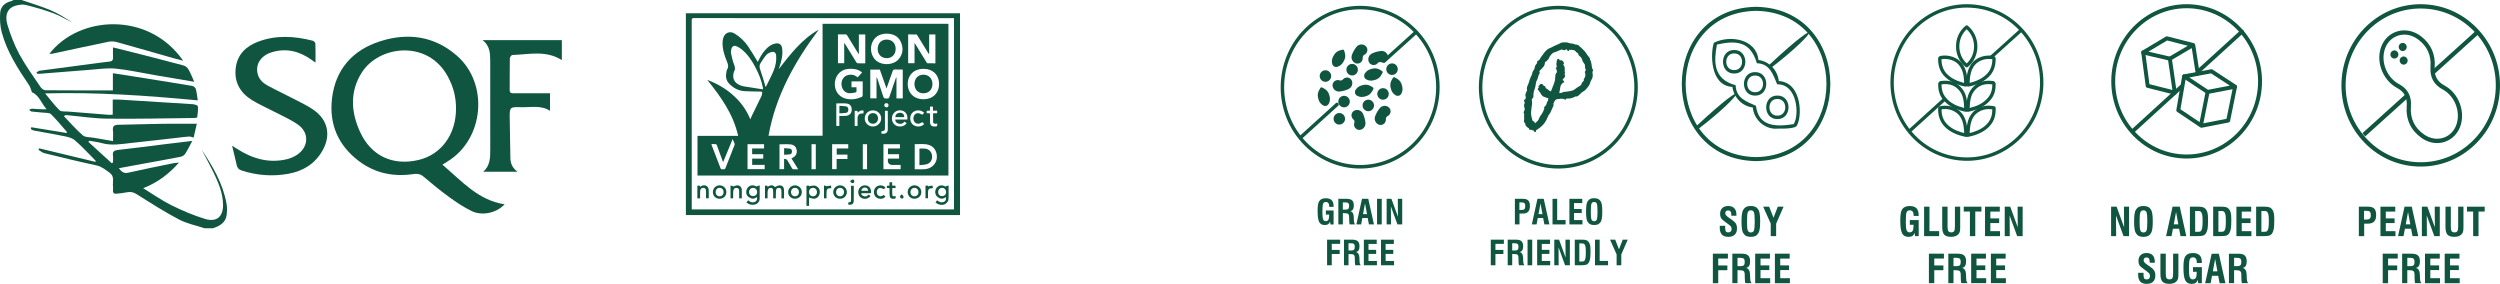 <svg xmlns="http://www.w3.org/2000/svg" id="Capa_2" viewBox="0 0 1897.03 215.41"><defs><style>      .cls-1 {        fill: #10553f;      }    </style></defs><g id="Capa_1-2" data-name="Capa_1"><g><path class="cls-1" d="M1009.55,170.29l-.26-2.15c-.36.94-.86,1.6-1.48,2.01-.63.4-1.5.61-2.59.61-1.99,0-3.39-.77-4.2-2.31s-1.21-4.36-1.21-8.46c0-1.92.1-3.46.29-4.61.19-1.16.5-2.05.91-2.68.49-.78,1.15-1.35,1.96-1.72.81-.37,1.82-.55,3.03-.55,2.04,0,3.54.49,4.51,1.48.96.99,1.45,2.52,1.45,4.59v.49h-3.3v-.2c0-1.16-.21-2.03-.64-2.63-.42-.59-1.05-.89-1.89-.89-1.03,0-1.73.4-2.11,1.21-.38.81-.57,2.95-.57,6.42,0,2.74.18,4.57.54,5.5.36.92,1.02,1.39,1.96,1.39s1.61-.33,2-.98c.4-.66.6-1.77.6-3.33v-.67h-2.45v-3.1h5.85v10.6h-2.39Z"></path><path class="cls-1" d="M1015.55,170.29v-19.43h6.34c1.91,0,3.3.4,4.14,1.19.84.8,1.26,2.09,1.26,3.89,0,1.26-.22,2.25-.68,2.99-.45.72-1.12,1.15-2,1.28,1.68.46,2.55,1.9,2.63,4.35v.25l.1,2.57c.03.73.12,1.32.27,1.76.15.44.38.82.69,1.14h-4.19c-.1-.33-.17-.71-.22-1.16-.05-.44-.08-1.06-.1-1.87l-.05-2.03v-.52c0-1.13-.23-1.9-.7-2.32-.47-.42-1.42-.63-2.86-.63h-1.21v8.53h-3.41ZM1018.96,159.07h2.03c1.03,0,1.74-.21,2.14-.63.4-.42.6-1.17.6-2.26,0-.97-.22-1.64-.65-2.03-.44-.38-1.23-.58-2.38-.58h-1.74v5.5Z"></path><path class="cls-1" d="M1029.23,170.29l4.28-19.43h4.74l4.32,19.43h-3.81l-.94-4.88h-4.07l-.91,4.88h-3.61ZM1034.3,162.49h3.01l-1.52-8.15-1.49,8.15Z"></path><rect class="cls-1" x="1044.93" y="150.86" width="3.54" height="19.43"></rect><polygon class="cls-1" points="1052.2 170.29 1052.2 150.86 1055.83 150.86 1060.78 164.45 1060.67 150.86 1064.02 150.86 1064.02 170.29 1060.4 170.29 1055.43 156.68 1055.52 170.29 1052.2 170.29"></polygon><polygon class="cls-1" points="1007.01 201.29 1007.01 181.87 1016.93 181.87 1016.93 185.04 1010.55 185.04 1010.55 189.63 1016.58 189.63 1016.58 192.74 1010.55 192.74 1010.55 201.29 1007.01 201.29"></polygon><path class="cls-1" d="M1019.85,201.29v-19.42h6.34c1.91,0,3.3.4,4.14,1.19.84.8,1.26,2.09,1.26,3.89,0,1.27-.22,2.26-.68,2.99-.45.73-1.12,1.16-2,1.28,1.68.46,2.55,1.91,2.63,4.35v.25l.1,2.57c.03.73.12,1.32.27,1.76.15.44.38.82.69,1.14h-4.19c-.1-.33-.17-.71-.22-1.15-.05-.44-.08-1.06-.1-1.87l-.05-2.03v-.52c0-1.13-.23-1.9-.7-2.32-.47-.42-1.42-.63-2.86-.63h-1.21v8.53h-3.41ZM1023.26,190.08h2.03c1.03,0,1.74-.21,2.14-.63s.6-1.17.6-2.26c0-.97-.22-1.64-.65-2.03-.44-.39-1.23-.58-2.38-.58h-1.74v5.5Z"></path><polygon class="cls-1" points="1034.92 201.29 1034.92 181.87 1044.67 181.87 1044.67 185.09 1038.43 185.09 1038.43 189.59 1044.24 189.59 1044.24 192.66 1038.43 192.66 1038.43 198.01 1044.82 198.01 1044.82 201.29 1034.92 201.29"></polygon><polygon class="cls-1" points="1047.92 201.29 1047.92 181.87 1057.67 181.87 1057.67 185.09 1051.43 185.09 1051.43 189.59 1057.24 189.59 1057.24 192.66 1051.43 192.66 1051.43 198.01 1057.82 198.01 1057.82 201.29 1047.92 201.29"></polygon><path class="cls-1" d="M1149.51,170.29v-19.43h6.13c1.88,0,3.22.43,4.04,1.29.82.86,1.23,2.26,1.23,4.21s-.44,3.35-1.31,4.28c-.87.94-2.21,1.41-4.01,1.41h-2.57v8.24h-3.51ZM1152.93,159.36h1.48c1.11,0,1.87-.22,2.32-.66.45-.44.67-1.19.67-2.26s-.21-1.82-.61-2.24c-.4-.41-1.18-.63-2.32-.63h-1.53v5.79Z"></path><path class="cls-1" d="M1162.37,170.29l4.28-19.43h4.74l4.31,19.43h-3.81l-.94-4.88h-4.07l-.91,4.88h-3.61ZM1167.45,162.49h3.01l-1.52-8.15-1.49,8.15Z"></path><polygon class="cls-1" points="1178.07 170.29 1178.07 150.86 1181.61 150.86 1181.61 166.98 1187.99 166.98 1187.99 170.29 1178.07 170.29"></polygon><polygon class="cls-1" points="1190.89 170.29 1190.89 150.86 1200.64 150.86 1200.64 154.09 1194.4 154.09 1194.4 158.58 1200.21 158.58 1200.21 161.66 1194.4 161.66 1194.4 167.01 1200.79 167.01 1200.79 170.29 1190.89 170.29"></polygon><path class="cls-1" d="M1203.51,160.57c0-2.06.1-3.71.28-4.94.19-1.23.49-2.16.89-2.78.55-.88,1.21-1.51,1.97-1.89.77-.38,1.77-.56,3.02-.56s2.25.19,3.02.56c.76.38,1.42,1.01,1.98,1.89.4.64.69,1.57.88,2.8.18,1.23.28,2.87.28,4.92s-.09,3.68-.28,4.91c-.19,1.23-.48,2.17-.87,2.81-.56.88-1.22,1.52-1.98,1.89-.77.38-1.77.57-3.02.57s-2.25-.19-3.02-.57c-.76-.38-1.42-1.01-1.97-1.89-.4-.62-.7-1.55-.89-2.78-.19-1.23-.28-2.88-.28-4.94M1207.12,160.57c0,3.2.18,5.21.54,6.04.37.83,1.04,1.24,2.02,1.24s1.63-.41,1.99-1.22c.36-.81.54-2.83.54-6.06s-.18-5.26-.54-6.08c-.36-.82-1.03-1.23-2-1.23s-1.64.41-2,1.23c-.36.82-.54,2.85-.54,6.08"></path><polygon class="cls-1" points="1131.23 201.29 1131.23 181.86 1141.15 181.86 1141.15 185.04 1134.76 185.04 1134.76 189.63 1140.79 189.63 1140.79 192.74 1134.76 192.74 1134.76 201.29 1131.23 201.29"></polygon><path class="cls-1" d="M1144.06,201.29v-19.43h6.34c1.91,0,3.29.4,4.13,1.19.84.8,1.26,2.09,1.26,3.89,0,1.26-.23,2.25-.68,2.98-.45.73-1.12,1.16-1.99,1.28,1.67.45,2.55,1.9,2.62,4.35v.25l.1,2.57c.03.73.12,1.32.27,1.76.15.44.38.82.69,1.14h-4.19c-.1-.33-.17-.71-.22-1.16-.05-.44-.08-1.06-.1-1.87l-.05-2.03v-.52c0-1.13-.23-1.9-.7-2.32-.47-.42-1.42-.63-2.86-.63h-1.2v8.53h-3.41ZM1147.48,190.08h2.03c1.03,0,1.74-.21,2.14-.63.4-.42.6-1.17.6-2.26,0-.97-.22-1.64-.65-2.03s-1.23-.58-2.38-.58h-1.74v5.5Z"></path><rect class="cls-1" x="1159.13" y="181.87" width="3.54" height="19.43"></rect><polygon class="cls-1" points="1166.41 201.29 1166.41 181.86 1176.15 181.86 1176.15 185.09 1169.92 185.09 1169.92 189.59 1175.72 189.59 1175.72 192.66 1169.92 192.66 1169.92 198.01 1176.3 198.01 1176.3 201.29 1166.41 201.29"></polygon><polygon class="cls-1" points="1179.41 201.29 1179.41 181.86 1183.04 181.86 1187.99 195.45 1187.89 181.86 1191.23 181.86 1191.23 201.29 1187.61 201.29 1182.64 187.68 1182.73 201.29 1179.41 201.29"></polygon><path class="cls-1" d="M1194.96,201.29v-19.43h5.68c1.16,0,2.08.1,2.76.3.69.2,1.25.53,1.69.98.67.67,1.14,1.51,1.41,2.52.28,1.01.41,2.59.41,4.72,0,2.76-.1,4.71-.29,5.85-.19,1.14-.51,2.11-.96,2.91-.44.8-1.04,1.36-1.82,1.67-.78.32-2.12.47-4.04.47h-4.87ZM1198.42,198.43h1.56c.8,0,1.36-.06,1.68-.18.32-.12.58-.32.77-.61.33-.5.56-1.2.7-2.07.14-.88.21-2.29.21-4.22s-.08-3.25-.24-4.11c-.16-.86-.45-1.51-.84-1.95-.21-.22-.47-.37-.8-.46-.33-.09-.83-.13-1.52-.13h-1.52v13.73Z"></path><polygon class="cls-1" points="1210.3 201.29 1210.3 181.86 1213.84 181.86 1213.84 197.99 1220.22 197.99 1220.22 201.29 1210.3 201.29"></polygon><polygon class="cls-1" points="1226.7 201.29 1226.7 193.05 1221.72 181.86 1225.64 181.86 1228.51 189.17 1231.35 181.86 1235.15 181.86 1230.26 193.05 1230.26 201.29 1226.7 201.29"></polygon><path class="cls-1" d="M1008.6,71.91c-.52-1.91-1.79-3.54-3.51-4.51l-1.73-.99c-.53-.3-1.19-.12-1.49.41l-.98,1.74c-.97,1.72-1.23,3.78-.7,5.69l.34,1.24c.52,1.91,1.78,3.54,3.5,4.52,1.48.84,3.36.32,4.2-1.17.98-1.72,1.23-3.77.7-5.69l-.34-1.23Z"></path><path class="cls-1" d="M1054.14,56.3c2.09,1.19,4.75.46,5.94-1.65,1.18-2.11.45-4.78-1.64-5.97-2.1-1.19-4.75-.46-5.94,1.65-1.19,2.11-.45,4.78,1.64,5.97"></path><path class="cls-1" d="M1047.31,75.08c2.09,1.2,4.75.45,5.94-1.65,1.19-2.11.45-4.78-1.64-5.97-2.09-1.19-4.75-.46-5.94,1.65-1.19,2.1-.45,4.78,1.64,5.97"></path><path class="cls-1" d="M1034.27,64.52l-1.23.34c-1.9.52-3.52,1.8-4.49,3.52-.84,1.5-.32,3.38,1.16,4.23,1.71.98,3.75,1.23,5.65.71l1.23-.34c1.9-.53,3.52-1.8,4.49-3.53l.99-1.74c.3-.53.11-1.19-.41-1.5l-1.73-.99c-1.72-.98-3.75-1.23-5.65-.7"></path><path class="cls-1" d="M1007.92,53.88c-2.09-1.19-4.76-.46-5.94,1.66-1.19,2.1-.45,4.78,1.64,5.97,2.09,1.19,4.75.45,5.94-1.65,1.19-2.11.45-4.78-1.64-5.98"></path><path class="cls-1" d="M1023.87,56.69c2.09,1.2,4.75.46,5.94-1.65,1.19-2.11.45-4.78-1.64-5.98-2.09-1.2-4.75-.46-5.94,1.65-1.19,2.12-.45,4.79,1.64,5.98"></path><path class="cls-1" d="M1028.07,47.74h0c1.94,1.09,4.39.39,5.46-1.56.38-.69.56-1.47.49-2.26v-.13c-.07-.92.43-1.81,1.25-2.23l.11-.06c1.98-1.01,2.78-3.43,1.78-5.43-.35-.7-.91-1.29-1.58-1.68-2.1-1.2-4.76-.7-6.29,1.19-1.48,1.84-2.64,3.9-3.44,6.11-.84,2.28.1,4.84,2.21,6.04"></path><path class="cls-1" d="M1038.48,46.42c.28,1.01.95,1.88,1.85,2.4.36.2.73.35,1.13.43,1.45.34,2.95-.16,3.91-1.3l.08-.1c.61-.7,1.58-.97,2.47-.67l.12.03c2.1.7,4.38-.45,5.07-2.57.24-.75.27-1.56.06-2.32-.64-2.35-2.88-3.88-5.29-3.63-2.33.24-4.6.88-6.73,1.87-2.19,1.02-3.33,3.49-2.68,5.84h0Z"></path><path class="cls-1" d="M1043.58,60.58c1.9-.53,3.52-1.8,4.48-3.52l.99-1.75c.3-.52.11-1.19-.41-1.49l-1.73-.99c-1.71-.98-3.75-1.23-5.65-.7l-1.23.34c-1.91.52-3.52,1.8-4.5,3.52-.83,1.49-.31,3.38,1.16,4.22,1.72.98,3.75,1.23,5.65.71l1.23-.34Z"></path><path class="cls-1" d="M1040.43,76.2c-2.09-1.2-4.75-.45-5.94,1.65-1.19,2.11-.46,4.79,1.64,5.97,2.09,1.19,4.75.46,5.94-1.64,1.19-2.12.45-4.79-1.64-5.98"></path><path class="cls-1" d="M1028.44,83.63h0c-2.13.62-3.37,2.85-2.76,5,.21.75.65,1.43,1.23,1.95l.1.08c.71.62.97,1.59.69,2.48l-.04.12c-.48,1.4-.13,2.97.9,4.04.27.3.6.56.95.75.91.52,2,.65,3.01.37,2.34-.64,3.86-2.89,3.6-5.32-.24-2.34-.87-4.63-1.86-6.77-1.01-2.21-3.47-3.35-5.8-2.7"></path><path class="cls-1" d="M1053.19,80.95c-2.1-1.2-4.76-.7-6.28,1.2-1.48,1.83-2.64,3.9-3.45,6.12-.83,2.28.11,4.83,2.21,6.04,1.94,1.09,4.39.38,5.46-1.57.39-.69.55-1.47.5-2.26v-.12c-.08-.93.42-1.81,1.25-2.23l.11-.06c1.98-1.01,2.77-3.43,1.77-5.43-.35-.71-.9-1.28-1.58-1.68"></path><path class="cls-1" d="M1022.04,73.27c-2.09-1.19-4.75-.46-5.94,1.65s-.45,4.79,1.64,5.97c2.09,1.2,4.75.46,5.94-1.65,1.19-2.11.45-4.78-1.64-5.97"></path><path class="cls-1" d="M1025.98,61.75c-.62-2.15-2.84-3.39-4.97-2.78-.74.21-1.42.64-1.93,1.23l-.09.1c-.61.71-1.58.98-2.47.68l-.11-.03c-1.4-.48-2.95-.13-4.02.89-1.08,1.01-1.51,2.55-1.12,3.99.64,2.35,2.88,3.88,5.28,3.62,2.33-.24,4.6-.87,6.73-1.87,2.2-1.02,3.34-3.49,2.68-5.84"></path><path class="cls-1" d="M1018.44,86.33c-2.09-1.19-4.75-.46-5.94,1.65-1.19,2.11-.45,4.78,1.64,5.98,2.09,1.19,4.75.45,5.94-1.65,1.19-2.12.45-4.79-1.64-5.98"></path><path class="cls-1" d="M1063.65,64.25c-.52-1.92-1.78-3.54-3.5-4.52l-1.73-.99c-.52-.29-1.18-.12-1.49.41l-.98,1.74c-.98,1.72-1.23,3.77-.7,5.68l.34,1.24c.52,1.91,1.79,3.54,3.51,4.52,1.48.85,3.36.32,4.2-1.17.98-1.72,1.23-3.77.69-5.68l-.34-1.23Z"></path><path class="cls-1" d="M1012.37,50.43c.71.4,1.55.51,2.34.29,1.91-.52,3.52-1.79,4.49-3.52l.63-1.12c.98-1.72,1.23-3.77.7-5.68l-.53-1.93c-.16-.58-.76-.93-1.34-.77l-1.92.53c-1.91.52-3.52,1.79-4.49,3.52l-.63,1.12c-.97,1.72-1.23,3.77-.69,5.68.22.8.74,1.46,1.45,1.87"></path><path class="cls-1" d="M1032.13,127.9c-16.36,0-32.66-6.75-44.55-20.05-22.46-25.13-20.75-64.28,3.8-87.27,24.55-22.99,62.79-21.24,85.24,3.89,22.46,25.13,20.75,64.28-3.8,87.27-11.55,10.82-26.15,16.16-40.7,16.16M1032.04,7.08c-14.44,0-28.16,5.44-38.89,15.49-23.47,21.98-25.1,59.42-3.63,83.46,21.47,24.03,58.04,25.7,81.52,3.71,23.48-21.98,25.1-59.42,3.63-83.46-10.4-11.64-24.61-18.44-40.01-19.14-.88-.04-1.76-.06-2.63-.06"></path><path class="cls-1" d="M1050.13,47.73c-.37,0-.73-.16-.99-.46-.48-.55-.43-1.4.12-1.9l24.08-21.72c.55-.5,1.38-.44,1.86.12.48.56.43,1.41-.12,1.91l-24.09,21.72c-.25.23-.56.34-.87.34"></path><path class="cls-1" d="M987.25,105.39c-.36,0-.73-.16-.99-.46-.48-.56-.43-1.41.12-1.91l27.31-24.78c.54-.5,1.37-.45,1.86.11.48.56.43,1.41-.12,1.91l-27.3,24.79c-.25.23-.57.34-.87.34"></path><path class="cls-1" d="M1182.52,127.9c-16.36,0-32.66-6.75-44.55-20.05-22.46-25.13-20.75-64.28,3.8-87.27,24.55-22.99,62.79-21.24,85.24,3.89,22.46,25.13,20.75,64.28-3.8,87.27-11.55,10.82-26.15,16.16-40.7,16.16M1182.44,7.08c-14.44,0-28.16,5.44-38.89,15.49-23.47,21.98-25.1,59.42-3.63,83.46,21.47,24.03,58.04,25.7,81.52,3.71,23.48-21.98,25.1-59.42,3.63-83.46-10.4-11.64-24.61-18.44-40.01-19.14-.88-.04-1.75-.06-2.63-.06"></path><path class="cls-1" d="M1208.85,53.44c0,.22-.03.35-.1.4-.06.04-.16.16-.29.34,0,.22-.02.45-.07.67-.04.22-.04.45,0,.67l.07.07c.22.99.22,1.84,0,2.56h.06c0,.49-.2,1.09-.59,1.78-.39.7-.7,1.29-.92,1.78-.22.58-.43,1.19-.62,1.82-.2.63-.49,1.19-.89,1.68-.66.99-1.45,1.95-2.37,2.89-.48.5-1,.88-1.54,1.18-.55.29-1.06.64-1.54,1.04-.62.54-1.18,1.1-1.71,1.68-.52.58-1.2,1.01-2.04,1.28-.09-.04-.16-.07-.23-.1-.07-.02-.15-.07-.23-.16-.53.36-1.26.7-2.2,1.04-.94.33-1.74.55-2.4.64-.48.09-.99.11-1.51.07-.53-.04-1.01.02-1.45.2-.18.22-.29.46-.33.7-.04.25-.31.13-.79-.37-.88-.36-1.76-.49-2.66-.4-.9.09-1.81.2-2.73.33-.35.09-.64.14-.85.14-.04.09-.09.15-.13.17-.04.02-.09.06-.13.1-.22.05-.43.21-.62.5-.2.29-.39.63-.59,1.01-.2.38-.37.75-.53,1.11-.15.36-.25.63-.29.81.22.14.33.34.33.61,0,.09-.11.38-.33.87-.22.5-.46,1.03-.72,1.62-.26.58-.51,1.14-.76,1.68-.24.54-.38.87-.43,1.01-.22.54-.5,1.03-.85,1.48-.35.45-.68.92-.99,1.41-.26.54-.5,1.09-.72,1.65-.22.56-.46,1.09-.72,1.58-.88,1.66-1.84,3.02-2.89,4.07-1.05,1.05-2.35,2.09-3.88,3.13-.18.09-.33.18-.46.27-.13.09-.29.13-.46.13,0,.18-.02.3-.06.34,0,.22-.07.47-.2.74-.13.27-.29.45-.49.54-.19.09-.4.06-.62-.1-.22-.16-.42-.55-.59-1.17-.35.09-.69.07-1.02-.07-.33-.14-.65-.29-.96-.47-.52.22-.96.22-1.31,0-.35-.22-.42-.45-.2-.67v-.2c-.09-.14-.21-.23-.36-.3-.15-.07-.29-.15-.43-.23h-.07c-.61-.5-1.12-.97-1.51-1.41s-.59-1.12-.59-2.02c-.48-.32-.77-.66-.85-1.04-.09-.38-.11-.76-.07-1.15.04-.38.1-.75.17-1.11.06-.36.03-.67-.1-.94,0-.54.01-1.06.03-1.58.02-.51.03-1.02.03-1.51-.09-.09-.17-.16-.26-.2-.09-.05-.13-.16-.13-.34,0-.49.11-.96.33-1.41.22-.45.41-.92.59-1.41,0-.22-.06-.43-.2-.61-.13-.17-.2-.38-.2-.6,0-.09-.02-.26-.06-.5-.04-.25-.08-.5-.1-.74-.02-.24-.04-.47-.07-.67-.02-.2.01-.35.1-.44.04-.09.11-.27.2-.54.09-.27.15-.45.2-.54-.04-.09-.06-.27-.06-.54l.06-.06c-.04-.09-.1-.22-.16-.4-.07-.18-.1-.29-.1-.34-.27-.27-.37-.49-.33-.67.04-.18.13-.33.27-.47.13-.14.28-.23.46-.3.17-.07.29-.13.33-.17.18-.18.28-.59.3-1.24.02-.65,0-1.09-.1-1.32-.17-.13-.23-.38-.16-.74.07-.36.16-.74.3-1.15.13-.4.3-.8.49-1.18.2-.38.34-.64.43-.78l.13-.06c0-.36-.03-.64-.1-.84-.06-.2-.1-.41-.1-.64,0-.9.19-1.69.56-2.39.37-.7.67-1.45.89-2.26.26-.9.51-1.71.76-2.46.24-.74.58-1.53,1.02-2.39.13-.27.29-.56.46-.87.17-.31.28-.63.33-.94.17-1.35.72-2.51,1.64-3.5.09-.41.21-.93.36-1.58.16-.65.34-1.15.56-1.51.22-.36.46-.68.72-.98.27-.29.46-.64.59-1.04-.17-.18-.26-.31-.26-.4.22-.5.56-.84,1.02-1.04.46-.2.82-.52,1.09-.98.26-.4.52-.85.79-1.34.26-.5.57-.94.92-1.35.61-.81,1.25-1.65,1.91-2.52.66-.87,1.4-1.63,2.23-2.25.44-.36.91-.64,1.41-.84.5-.2,1-.41,1.48-.64.44-.22.88-.45,1.31-.67.44-.22.88-.45,1.32-.67.48-.23.95-.43,1.41-.61.46-.18.93-.38,1.41-.61.48-.18.94-.41,1.38-.7.44-.29.92-.49,1.45-.57s1.05-.12,1.58-.1c.52.02,1.03.03,1.51.03.57,0,1.1.09,1.58.27.48.18.97.34,1.45.47.13.05.3.06.49.03.2-.02.34-.01.43.03,1.22.09,2.28.38,3.15.87.44-.09.85-.03,1.25.17.39.2.81.37,1.25.51.17,0,.31.16.39.47l.06.14c.48.36.93.72,1.35,1.08.41.36.84.78,1.28,1.28.48.49.92.94,1.32,1.34.39.4.77.9,1.12,1.48.48.77.92,1.41,1.32,1.95.39.54.9,1.15,1.51,1.82.18.18.15.38-.06.61.08.09.13.16.13.2.31.63.57,1.28.79,1.95.22.67.37,1.37.46,2.09.08.72.16,1.36.23,1.92.07.56.28,1.18.63,1.85.13.18.22.3.26.37.04.07.07.21.07.44M1203.26,52.69c-.09-.13-.17-.27-.23-.4-.06-.14-.12-.25-.16-.34-.09-.45-.14-.91-.16-1.38-.02-.47-.03-.93-.03-1.38-.22-.45-.48-.85-.79-1.21-.31-.36-.57-.76-.79-1.21-.22-.45-.39-.92-.52-1.41-.13-.49-.33-.94-.6-1.35-.17-.31-.37-.57-.59-.77-.22-.2-.45-.4-.69-.61-.24-.2-.46-.41-.66-.64-.2-.22-.36-.49-.49-.81-.18-.27-.18-.54,0-.81l-.07-.14c-.35.04-.72-.1-1.12-.44-.39-.34-.66-.64-.79-.91-.35-.36-.78-.62-1.28-.78-.51-.16-1-.23-1.48-.23l-.2-.14c-.31.09-.64.15-.99.17-.35.02-.68-.03-.99-.17,0,.18-.02.37-.06.57-.04.2-.18.35-.39.44-.09.09-.21.08-.36-.03-.15-.11-.31-.26-.46-.44-.16-.18-.31-.36-.46-.54-.15-.18-.25-.31-.3-.4v-.07h-.13c-.44.4-.73.66-.89.78-.15.11-.54.1-1.15-.03-.22-.05-.39-.07-.52-.07s-.24-.09-.33-.27c-.09,0-.16-.02-.23-.07-.07-.04-.14-.08-.23-.13l-.07.07c-.52.22-1.08.44-1.67.64-.59.2-1.15.44-1.68.71-.57.32-1.15.54-1.74.67-.59.14-1.15.38-1.68.74-.53.36-.97.79-1.31,1.28-.35.49-.72.97-1.12,1.41-.18.81-.58,1.56-1.22,2.26-.63.69-1.26,1.27-1.87,1.71-.05.09-.1.14-.17.14s-.14.02-.23.07c0,.35-.06.83-.19,1.41-.13.58-.31,1.05-.53,1.41-.22.4-.49.77-.82,1.07-.33.32-.63.65-.89,1.01l-.2.27c-.22.22-.45.43-.69.6-.24.18-.45.38-.63.61-.13.18-.21.38-.23.61-.02.22-.03.45-.03.67.04.09.11.17.2.23.08.07.13.17.13.3-.17.36-.37.7-.59,1.01-.22.32-.37.68-.46,1.08-.22.72-.45,1.46-.69,2.22-.24.76-.56,1.46-.95,2.08-.17.81-.31,1.45-.39,1.92-.09.47-.16.94-.23,1.41-.07.47-.12.78-.17.91-.13.63-.32,1.22-.56,1.79-.24.56-.43,1.17-.56,1.85-.18.67-.26,1.35-.23,2.02.02.67-.01,1.33-.1,1.95-.09.54-.29.9-.59,1.08-.09,0-.18.03-.26.1-.09.07-.15.12-.2.17.04.18.01.37-.1.57-.11.2-.14.37-.1.5.09.27.15.51.2.71.04.2.06.48.06.84l-.06.13c0,.32.03.61.1.87.06.27.03.54-.1.81,0,.36-.04.71-.13,1.04-.09.34-.15.69-.2,1.04-.04.27-.06.53-.06.77s-.02.53-.07.84c-.31,1.57-.35,3.02-.13,4.34.22,1.32.57,2.75,1.05,4.27.48.09.88.31,1.18.67s.52.76.66,1.21c.39-.36.79-.71,1.18-1.04.39-.34.77-.73,1.12-1.18.35-.45.61-.95.79-1.51.17-.56.44-1.09.79-1.58.7-.94,1.33-1.89,1.87-2.86.55-.97,1-2.03,1.35-3.2-.18-.17-.27-.31-.27-.4l.06-.06v-.07c-.08-.14-.02-.31.2-.5.22-.2.37-.35.46-.44.31-.31.54-.6.69-.84.15-.25.27-.48.36-.7.09-.22.17-.47.26-.74.09-.27.2-.61.33-1.01,0-.45.17-.67.53-.67.17-.09.23-.36.16-.81-.07-.45.07-.85.43-1.21-.39-.14-.77-.28-1.12-.44-.35-.16-.7-.28-1.05-.37-1.32-.36-2.24-.83-2.76-1.41-.52-.58-1.09-1.48-1.71-2.69-.22,0-.38-.07-.49-.23-.11-.16-.05-.3.17-.44-.26-.31-.58-.6-.96-.84-.37-.24-.47-.62-.29-1.11.17-.27.44-.4.79-.4-.04-.14-.08-.32-.13-.54-.04-.22-.06-.4-.06-.54-.18-.18-.2-.34-.07-.47.13-.14.26-.24.39-.33h.07c.13-.18.33-.43.59-.74.27-.32.5-.5.72-.54.35-.04.78.06,1.28.31.5.24.76.57.76.98.31.09.63.23.95.44.33.2.58.48.76.84v.14c-.09.18-.22.29-.39.34.35.09.59.22.72.4.35.14.66.3.92.51s.52.41.79.64c.27.22.54.44.83.64.28.2.64.33,1.08.37.26-.72.57-1.5.92-2.35.35-.85.7-1.73,1.05-2.63.35-.89.65-1.78.89-2.66.24-.87.36-1.69.36-2.45-.17-.31-.13-.56.13-.74,0-.22-.01-.44-.03-.64-.02-.2-.03-.41-.03-.64.04-.13.13-.2.26-.2v-.07c-.09-.09-.12-.18-.1-.27.02-.09.03-.18.03-.27l.2-.27c0-.14.06-.27.19-.4,0-.22.17-.34.53-.34v-.06l-.06-.14c0-.22.02-.38.06-.47.04-.09.11-.24.2-.47-.09-.18-.15-.36-.2-.54-.04-.18-.11-.36-.2-.54-.09-.09-.12-.18-.1-.27.02-.09.07-.18.16-.27v-.2c-.66-.32-.85-.58-.59-.81.26-.22.52-.47.79-.74-.08-.04-.13-.17-.13-.37v-.44c0-.27-.07-.68-.2-1.24-.13-.56-.07-.84.2-.84l-.07-.27c0-.4.01-.67.03-.81.02-.13.08-.38.16-.74.18-.9.53-1.39,1.05-1.48.53-.09.97.38,1.32,1.41.26-.36.59-.49.99-.4.39.09.75.29,1.08.61.33.31.59.68.79,1.11.19.43.23.78.1,1.04,0,.18-.06.27-.2.27-.09.23-.2.41-.33.54.35.18.61.46.79.84.17.38.3.79.36,1.21.07.43.09.87.07,1.35-.02.47-.03.86-.03,1.18l-.07.14c0,.18.06.41.17.7.11.29.12.51.03.64,0,.13-.04.24-.13.33,0,.18.01.52.03,1.01.02.5.07.81.16.94v.74c-.09.18-.23.38-.43.61-.2.22-.41.45-.63.67-.22.22-.4.45-.56.67-.15.23-.21.41-.16.54.22.22.47.37.75.44.29.07.43.31.43.71,0,.45-.14.68-.43.7-.29.02-.56.17-.82.44-.88.85-1.4,1.73-1.58,2.63s-.35,1.88-.52,2.96c-.09.36-.14.69-.17,1.01-.02.31-.12.61-.3.87v.07c.35,0,.88-.05,1.58-.17.7-.11,1.18-.28,1.45-.51.04-.14.15-.2.33-.2.79-.04,1.55-.11,2.3-.2.74-.09,1.51-.2,2.3-.34.79-.14,1.4-.27,1.84-.4.44-.13.82-.29,1.15-.47.33-.18.68-.41,1.05-.67.37-.27.89-.65,1.54-1.15.53-.4,1.08-.75,1.68-1.04.59-.29,1.11-.68,1.54-1.18.18-.72.45-1.33.82-1.85.37-.52.8-1,1.28-1.45-.27-.27-.28-.66-.03-1.18.24-.51.47-.88.69-1.11,0-.27.06-.53.2-.78.13-.25.2-.57.2-.98-.04-.04-.07-.16-.07-.34-.13-.14-.14-.24-.03-.34.11-.09.21-.18.3-.27h.06c-.09-.09-.26-.21-.52-.37-.27-.16-.29-.32-.07-.5l-.06-.07.06-.07c.04-.27.07-.51.07-.7s.09-.42.26-.64c0-.04.06-.11.2-.2.13-.09.22-.16.26-.2l-.26-.54Z"></path><path class="cls-1" d="M1305.01,171.34h4.07v1.44c0,1.37.17,2.31.5,2.81.34.5.91.75,1.74.75.86,0,1.52-.22,1.97-.67.45-.45.67-1.1.67-1.97,0-.67-.16-1.24-.47-1.72-.31-.48-.99-1.1-2.03-1.85l-2.08-1.51c-1.8-1.28-2.94-2.33-3.42-3.16s-.73-1.88-.73-3.14c0-1.88.54-3.35,1.63-4.41,1.08-1.06,2.58-1.6,4.49-1.6,2.02,0,3.57.56,4.65,1.7,1.08,1.13,1.62,2.75,1.62,4.88,0,.21,0,.38,0,.49,0,.12-.01.21-.02.3h-3.86v-.6c0-1.21-.19-2.07-.58-2.6-.39-.52-1.02-.79-1.91-.79-.65,0-1.16.2-1.54.59-.37.39-.56.94-.56,1.63,0,.94.84,1.98,2.51,3.12.02.01.03.02.04.03l2.24,1.55c1.59,1.08,2.68,2.11,3.25,3.07.56.97.85,2.19.85,3.68,0,2.03-.57,3.6-1.7,4.71-1.14,1.1-2.76,1.65-4.87,1.65s-3.83-.58-4.9-1.74c-1.07-1.16-1.61-2.93-1.61-5.31,0-.25.02-.67.06-1.25v-.09Z"></path><path class="cls-1" d="M1321.48,168.01c0-2.37.11-4.26.32-5.68.22-1.41.56-2.48,1.02-3.2.63-1.02,1.39-1.74,2.26-2.18.88-.43,2.04-.65,3.47-.65s2.59.22,3.47.65c.88.44,1.64,1.16,2.28,2.18.46.74.8,1.81,1.01,3.22.21,1.41.32,3.3.32,5.66s-.11,4.24-.33,5.66c-.22,1.41-.55,2.49-1.01,3.23-.64,1.02-1.4,1.74-2.28,2.18-.88.43-2.03.65-3.47.65s-2.59-.22-3.47-.65c-.88-.44-1.63-1.16-2.26-2.18-.46-.71-.8-1.78-1.02-3.2-.22-1.41-.32-3.31-.32-5.68M1325.63,168.01c0,3.68.21,5.99.63,6.95.42.95,1.2,1.43,2.33,1.43s1.87-.47,2.29-1.4c.41-.94.62-3.26.62-6.97s-.21-6.05-.62-7c-.41-.95-1.18-1.42-2.31-1.42s-1.89.47-2.31,1.42c-.41.95-.62,3.28-.62,7"></path><polygon class="cls-1" points="1343.66 179.19 1343.66 169.71 1337.94 156.84 1342.45 156.84 1345.75 165.24 1349.01 156.84 1353.39 156.84 1347.76 169.71 1347.76 179.19 1343.66 179.19"></polygon><polygon class="cls-1" points="1299.74 214.87 1299.74 192.51 1311.16 192.51 1311.16 196.17 1303.81 196.17 1303.81 201.45 1310.74 201.45 1310.74 205.02 1303.81 205.02 1303.81 214.87 1299.74 214.87"></polygon><path class="cls-1" d="M1314.51,214.86v-22.35h7.29c2.2,0,3.79.46,4.75,1.37.97.91,1.46,2.4,1.46,4.48,0,1.45-.26,2.59-.78,3.43-.52.84-1.29,1.33-2.3,1.47,1.92.52,2.93,2.19,3.02,5.01v.29l.12,2.96c.04.84.14,1.52.31,2.02.17.51.43.95.79,1.31h-4.82c-.12-.37-.2-.82-.25-1.33-.06-.51-.1-1.23-.12-2.16l-.06-2.34v-.6c0-1.3-.27-2.19-.81-2.67-.54-.49-1.64-.73-3.29-.73h-1.39v9.81h-3.93ZM1318.44,201.96h2.34c1.18,0,2-.24,2.46-.72.46-.49.69-1.35.69-2.6,0-1.11-.25-1.89-.75-2.34-.5-.45-1.41-.67-2.74-.67h-2v6.33Z"></path><polygon class="cls-1" points="1331.85 214.87 1331.85 192.51 1343.07 192.51 1343.07 196.23 1335.9 196.23 1335.9 201.4 1342.57 201.4 1342.57 204.94 1335.9 204.94 1335.9 211.09 1343.24 211.09 1343.24 214.87 1331.85 214.87"></polygon><polygon class="cls-1" points="1346.81 214.87 1346.81 192.51 1358.03 192.51 1358.03 196.23 1350.86 196.23 1350.86 201.4 1357.53 201.4 1357.53 204.94 1350.86 204.94 1350.86 211.09 1358.2 211.09 1358.2 214.87 1346.81 214.87"></polygon><path class="cls-1" d="M1344.17,51.28c-1.34.04-2.03-1.83-.97-2.68,42.27-39.36,36.39-24.56.97,2.68"></path><path class="cls-1" d="M1288.81,97.79c-1.34.04-2.02-1.82-.97-2.68,42.26-39.35,36.41-24.56.97,2.68"></path><path class="cls-1" d="M1332.52,122.27c-75.15-1.36-75.14-115.75,0-117.1,75.15,1.35,75.14,115.75,0,117.1M1332.52,8.22c-71.24,1.29-71.22,109.73,0,111,71.24-1.29,71.23-109.73,0-111"></path><path class="cls-1" d="M1347.63,97.69c-9.1,0-16.63-7-17.62-16.14-7.97-.99-14.36-7.45-15.43-15.6-17.36-.95-16.65-26.22-14.05-33.53,11.87-5.96,32.14-3.09,33.82,13.1,8.13,1.02,14.52,7.64,15.43,15.98,18.17,1.02,17.9,28.77,13.25,34.44-3.86,2.42-15.52,1.4-15.4,1.75M1302.84,33.79c-2.34,12.38-3.25,26.21,14.17,30.87.42,10.22,8.61,12.45,15.45,15.63,1.87,15.27,13.92,16.24,28.57,13.91,4.48-6.57,2.99-30.52-12.49-30.21-2.93-7.05-5.48-15.77-15.41-15.99-4.69-16.01-14.59-17.71-30.28-14.21"></path><path class="cls-1" d="M1315.91,55.8c-11.3.16-11.31-18.02,0-17.85,11.31-.16,11.3,18.01,0,17.85M1315.91,40.54c-8.02-.12-8.02,12.77,0,12.65,8.01.12,8.01-12.77,0-12.65"></path><path class="cls-1" d="M1331.8,72.56c-11.3.16-11.3-18.01,0-17.84,11.3-.16,11.3,18.01,0,17.84M1331.8,57.32c-8.01-.12-8.01,12.77,0,12.65,8.02.12,8.02-12.77,0-12.65"></path><path class="cls-1" d="M1348.68,90.36c-11.3.17-11.3-18.01,0-17.85,11.31-.16,11.3,18.02,0,17.85M1348.68,75.11c-8.02-.12-8.01,12.77,0,12.65,8.01.11,8.02-12.77,0-12.65"></path><polygon class="cls-1" points="1601.93 179.19 1601.93 156.84 1606.11 156.84 1611.8 172.47 1611.69 156.84 1615.53 156.84 1615.53 179.19 1611.37 179.19 1605.65 163.53 1605.76 179.19 1601.93 179.19"></polygon><path class="cls-1" d="M1619.39,168.02c0-2.37.11-4.26.32-5.68.22-1.41.56-2.48,1.02-3.2.63-1.02,1.39-1.74,2.26-2.18.88-.43,2.04-.65,3.47-.65s2.59.22,3.47.65c.88.44,1.64,1.16,2.28,2.18.46.74.8,1.81,1.01,3.22.21,1.41.32,3.3.32,5.66s-.11,4.24-.33,5.66c-.22,1.41-.55,2.49-1.01,3.23-.64,1.02-1.4,1.74-2.28,2.18-.88.43-2.03.65-3.47.65s-2.59-.22-3.47-.65c-.88-.44-1.63-1.16-2.26-2.18-.46-.71-.8-1.78-1.02-3.2-.22-1.41-.32-3.31-.32-5.68M1623.54,168.02c0,3.68.21,5.99.63,6.95.42.95,1.2,1.43,2.33,1.43s1.87-.47,2.29-1.4c.41-.94.62-3.26.62-6.97s-.21-6.05-.62-7c-.41-.95-1.18-1.42-2.31-1.42s-1.89.47-2.31,1.42-.62,3.28-.62,7"></path><path class="cls-1" d="M1643.65,179.19l4.92-22.35h5.46l4.96,22.35h-4.38l-1.08-5.61h-4.68l-1.05,5.61h-4.16ZM1649.49,170.23h3.46l-1.74-9.38-1.72,9.38Z"></path><path class="cls-1" d="M1661.72,179.2v-22.36h6.54c1.33,0,2.39.12,3.19.35.79.23,1.44.61,1.95,1.13.77.77,1.31,1.73,1.63,2.9.32,1.17.47,2.98.47,5.43,0,3.17-.11,5.42-.33,6.73-.22,1.31-.58,2.43-1.11,3.35-.5.92-1.2,1.56-2.09,1.92-.89.36-2.44.54-4.64.54h-5.6ZM1665.7,175.9h1.8c.91,0,1.56-.07,1.93-.2.37-.13.66-.37.88-.7.38-.58.65-1.38.81-2.39.16-1.01.24-2.63.24-4.86s-.1-3.74-.28-4.73c-.19-.99-.51-1.73-.97-2.24-.24-.25-.54-.43-.91-.53-.37-.11-.96-.15-1.75-.15h-1.74v15.79Z"></path><path class="cls-1" d="M1679.37,179.2v-22.36h6.54c1.33,0,2.39.12,3.19.35.79.23,1.44.61,1.95,1.13.77.77,1.31,1.73,1.63,2.9.31,1.17.47,2.98.47,5.43,0,3.17-.11,5.42-.33,6.73-.22,1.31-.58,2.43-1.11,3.35-.5.92-1.2,1.56-2.09,1.92-.89.36-2.44.54-4.64.54h-5.6ZM1683.35,175.9h1.8c.91,0,1.56-.07,1.93-.2.37-.13.66-.37.88-.7.38-.58.65-1.38.81-2.39.16-1.01.24-2.63.24-4.86s-.1-3.74-.28-4.73c-.19-.99-.51-1.73-.97-2.24-.24-.25-.54-.43-.91-.53-.37-.11-.96-.15-1.75-.15h-1.74v15.79Z"></path><polygon class="cls-1" points="1697.02 179.19 1697.02 156.84 1708.23 156.84 1708.23 160.56 1701.06 160.56 1701.06 165.72 1707.74 165.72 1707.74 169.27 1701.06 169.27 1701.06 175.42 1708.4 175.42 1708.4 179.19 1697.02 179.19"></polygon><path class="cls-1" d="M1711.98,179.2v-22.36h6.54c1.33,0,2.39.12,3.19.35.79.23,1.44.61,1.95,1.13.77.77,1.31,1.73,1.63,2.9.31,1.17.47,2.98.47,5.43,0,3.17-.11,5.42-.33,6.73-.22,1.31-.58,2.43-1.11,3.35-.5.92-1.2,1.56-2.09,1.92-.89.36-2.44.54-4.64.54h-5.6ZM1715.96,175.9h1.8c.91,0,1.56-.07,1.93-.2.37-.13.66-.37.88-.7.38-.58.65-1.38.81-2.39.16-1.01.24-2.63.24-4.86s-.1-3.74-.28-4.73c-.19-.99-.51-1.73-.97-2.24-.24-.25-.54-.43-.91-.53-.37-.11-.96-.15-1.75-.15h-1.74v15.79Z"></path><path class="cls-1" d="M1622.47,207.02h4.07v1.44c0,1.37.17,2.31.5,2.81.34.5.91.75,1.74.75.86,0,1.52-.22,1.97-.67.45-.45.67-1.1.67-1.97,0-.67-.16-1.24-.47-1.72-.31-.48-.99-1.1-2.03-1.85l-2.08-1.51c-1.8-1.28-2.94-2.33-3.42-3.16-.49-.83-.73-1.88-.73-3.14,0-1.88.54-3.35,1.63-4.41,1.08-1.06,2.58-1.6,4.49-1.6,2.02,0,3.57.56,4.65,1.7,1.08,1.13,1.62,2.75,1.62,4.88,0,.21,0,.38,0,.49,0,.12-.01.21-.02.3h-3.86v-.6c0-1.21-.19-2.07-.58-2.6-.39-.52-1.03-.79-1.91-.79-.65,0-1.16.2-1.54.59-.37.39-.56.94-.56,1.63,0,.94.84,1.98,2.51,3.12.02.01.03.02.04.03l2.24,1.55c1.59,1.08,2.68,2.11,3.25,3.07.56.97.85,2.19.85,3.68,0,2.03-.57,3.6-1.7,4.71-1.14,1.1-2.75,1.65-4.86,1.65s-3.83-.58-4.9-1.74c-1.07-1.16-1.61-2.93-1.61-5.31,0-.25.02-.67.06-1.25v-.09Z"></path><path class="cls-1" d="M1639.34,192.51h4.07v15.07c0,1.72.2,2.89.62,3.5.41.62,1.14.92,2.19.92s1.76-.31,2.17-.93c.4-.62.6-1.81.6-3.56v-15.01h4.01v15.43c0,1.5-.08,2.6-.24,3.29-.17.69-.45,1.3-.83,1.82-.58.78-1.36,1.37-2.32,1.76-.97.39-2.11.59-3.43.59-2.5,0-4.26-.55-5.28-1.66-1.03-1.11-1.54-3.04-1.54-5.8v-15.43Z"></path><path class="cls-1" d="M1668.03,214.87l-.3-2.47c-.41,1.07-.99,1.85-1.71,2.31-.72.47-1.72.7-2.98.7-2.29,0-3.9-.89-4.83-2.66-.93-1.77-1.39-5.02-1.39-9.74,0-2.21.11-3.98.33-5.31.22-1.33.57-2.36,1.04-3.08.57-.89,1.32-1.55,2.25-1.97.94-.43,2.1-.64,3.49-.64,2.34,0,4.07.57,5.18,1.7,1.11,1.13,1.67,2.89,1.67,5.28v.56h-3.8v-.23c0-1.33-.24-2.34-.73-3.02-.49-.68-1.21-1.02-2.18-1.02-1.18,0-1.99.46-2.42,1.39-.43.93-.65,3.39-.65,7.39,0,3.16.21,5.26.62,6.33.42,1.06,1.17,1.6,2.26,1.6s1.84-.38,2.31-1.13c.46-.76.69-2.03.69-3.83v-.77h-2.82v-3.57h6.73v12.19h-2.75Z"></path><path class="cls-1" d="M1673.31,214.87l4.92-22.35h5.46l4.96,22.35h-4.38l-1.08-5.61h-4.68l-1.05,5.61h-4.16ZM1679.15,205.9h3.46l-1.74-9.38-1.72,9.38Z"></path><path class="cls-1" d="M1691.34,214.87v-22.35h7.29c2.2,0,3.79.46,4.75,1.37.97.91,1.46,2.4,1.46,4.48,0,1.45-.26,2.59-.78,3.43-.52.84-1.29,1.33-2.3,1.47,1.92.52,2.93,2.19,3.02,5.01v.29l.12,2.96c.04.84.14,1.52.31,2.02.17.51.43.95.79,1.31h-4.82c-.12-.37-.2-.82-.26-1.33-.06-.51-.1-1.23-.12-2.16l-.06-2.34v-.6c0-1.3-.27-2.19-.81-2.67-.54-.49-1.64-.73-3.29-.73h-1.39v9.81h-3.93ZM1695.27,201.96h2.34c1.18,0,2-.24,2.46-.72.46-.49.69-1.35.69-2.6,0-1.11-.25-1.89-.75-2.34-.5-.45-1.41-.67-2.74-.67h-2v6.33Z"></path><path class="cls-1" d="M1646.52,46.04c-.11,0-.22-.01-.33-.04l-20.22-4.72c-.59-.14-1.05-.64-1.14-1.25-.1-.62.19-1.23.72-1.54l17.91-10.72c.34-.2.73-.26,1.11-.16l19.87,5.08c.58.16,1.02.66,1.11,1.27.08.62-.21,1.23-.73,1.54l-17.56,10.35c-.23.13-.48.2-.74.2M1630.31,39.17l15.98,3.73,13.85-8.17-15.69-4.02-14.14,8.45Z"></path><path class="cls-1" d="M1650.25,71.82c-.12,0-.24-.01-.36-.04l-20.57-5.17c-.59-.15-1.03-.66-1.12-1.28l-3.37-25.33c-.11-.84.46-1.6,1.28-1.72.81-.11,1.56.48,1.68,1.31l3.23,24.29,17.43,4.38-3.4-23.53c-.12-.84.44-1.61,1.25-1.74.82-.13,1.57.46,1.7,1.29l3.72,25.78c.07.5-.11,1.01-.47,1.35-.28.26-.64.39-1,.39"></path><path class="cls-1" d="M1667.62,57.21c-.72,0-1.35-.54-1.47-1.29l-3.28-21.15c-.13-.83.42-1.62,1.24-1.75.82-.13,1.57.44,1.7,1.27l3.28,21.16c.13.83-.43,1.61-1.23,1.74-.09.01-.16.02-.24.02"></path><path class="cls-1" d="M1675.16,71.28c-.28,0-.56-.09-.81-.24l-17.82-11.8c-.51-.34-.77-.96-.65-1.57s.59-1.09,1.19-1.2l20.75-3.91c.37-.07.75,0,1.07.22l17.91,11.71c.52.34.78.96.66,1.57-.12.62-.59,1.1-1.19,1.21l-20.84,3.99c-.1.02-.18.03-.28.03M1661.3,58.76l14.17,9.39,16.55-3.17-14.25-9.31-16.48,3.1Z"></path><path class="cls-1" d="M1670.11,96.69c-.28,0-.57-.08-.82-.25l-17.2-11.53c-.5-.33-.76-.94-.65-1.54l4.43-25.69c.14-.83.91-1.38,1.72-1.23.81.15,1.35.94,1.21,1.76l-4.26,24.7,14.55,9.75,4.61-23.21c.16-.83.96-1.36,1.76-1.2.81.17,1.33.98,1.16,1.81l-5.06,25.42c-.1.49-.43.91-.88,1.1-.18.07-.38.12-.57.12"></path><path class="cls-1" d="M1670.82,96.88c-.7,0-1.33-.51-1.46-1.24-.15-.83.38-1.63,1.19-1.79l18.97-3.71,4.96-24.42c.17-.82.95-1.35,1.76-1.18.8.17,1.32.98,1.15,1.81l-5.16,25.42c-.12.61-.58,1.07-1.18,1.19l-19.96,3.9c-.09.02-.19.03-.28.03"></path><path class="cls-1" d="M1668.37,55.39c-.41,0-.82-.17-1.11-.51-.55-.63-.49-1.59.13-2.15l32.83-29.86c.62-.56,1.55-.51,2.1.13.55.63.49,1.59-.12,2.15l-32.84,29.86c-.28.26-.64.38-.99.38"></path><path class="cls-1" d="M1618.29,101.05c-.41,0-.82-.17-1.11-.51-.55-.63-.49-1.59.12-2.15l36.96-33.74c.61-.56,1.55-.5,2.1.12.54.63.49,1.59-.12,2.15l-36.96,33.74c-.28.26-.64.39-.99.39"></path><path class="cls-1" d="M1659.25,120.29c-31.54,0-57.19-26.26-57.19-58.55s25.65-58.55,57.19-58.55,57.19,26.26,57.19,58.55-25.65,58.55-57.19,58.55M1659.25,6.24c-29.9,0-54.22,24.9-54.22,55.5s24.32,55.5,54.22,55.5,54.21-24.89,54.21-55.5-24.32-55.5-54.21-55.5"></path><path class="cls-1" d="M1789.92,179.19v-22.36h7.06c2.15,0,3.7.5,4.65,1.48.95.99,1.42,2.6,1.42,4.85s-.5,3.85-1.51,4.92c-1.01,1.08-2.55,1.62-4.62,1.62h-2.96v9.48h-4.04ZM1793.85,166.62h1.7c1.27,0,2.16-.25,2.67-.76.51-.51.77-1.37.77-2.6s-.23-2.1-.7-2.58c-.47-.48-1.36-.72-2.67-.72h-1.76v6.66Z"></path><polygon class="cls-1" points="1806.32 179.19 1806.32 156.84 1817.54 156.84 1817.54 160.56 1810.37 160.56 1810.37 165.72 1817.04 165.72 1817.04 169.27 1810.37 169.27 1810.37 175.42 1817.71 175.42 1817.71 179.19 1806.32 179.19"></polygon><path class="cls-1" d="M1819.68,179.19l4.92-22.35h5.46l4.96,22.35h-4.38l-1.08-5.61h-4.68l-1.05,5.61h-4.16ZM1825.52,170.22h3.46l-1.74-9.38-1.72,9.38Z"></path><polygon class="cls-1" points="1837.74 179.19 1837.74 156.84 1841.93 156.84 1847.61 172.47 1847.5 156.84 1851.34 156.84 1851.34 179.19 1847.19 179.19 1841.46 163.53 1841.57 179.19 1837.74 179.19"></polygon><path class="cls-1" d="M1855.64,156.84h4.07v15.07c0,1.72.2,2.89.62,3.5.41.62,1.14.92,2.19.92s1.76-.31,2.17-.93c.4-.62.6-1.81.6-3.56v-15.01h4.01v15.43c0,1.5-.08,2.6-.24,3.29-.17.69-.45,1.3-.83,1.82-.58.78-1.36,1.37-2.32,1.76-.97.39-2.11.59-3.43.59-2.5,0-4.26-.55-5.28-1.66-1.03-1.11-1.54-3.04-1.54-5.8v-15.43Z"></path><polygon class="cls-1" points="1876.66 179.19 1876.66 160.53 1871.98 160.53 1871.98 156.84 1885.41 156.84 1885.41 160.53 1880.73 160.53 1880.73 179.19 1876.66 179.19"></polygon><polygon class="cls-1" points="1808.03 214.87 1808.03 192.51 1819.44 192.51 1819.44 196.17 1812.1 196.17 1812.1 201.45 1819.03 201.45 1819.03 205.02 1812.1 205.02 1812.1 214.87 1808.03 214.87"></polygon><path class="cls-1" d="M1822.77,214.86v-22.35h7.29c2.2,0,3.79.46,4.75,1.37.97.91,1.46,2.4,1.46,4.48,0,1.45-.26,2.59-.78,3.43-.52.84-1.29,1.33-2.3,1.47,1.92.52,2.93,2.19,3.02,5.01v.29l.12,2.96c.04.84.14,1.52.31,2.02.17.51.43.95.79,1.31h-4.82c-.12-.37-.2-.82-.26-1.33-.06-.51-.1-1.23-.12-2.16l-.06-2.34v-.6c0-1.3-.27-2.19-.81-2.67-.54-.49-1.64-.73-3.29-.73h-1.39v9.81h-3.93ZM1826.7,201.96h2.34c1.18,0,2-.24,2.46-.72.46-.49.69-1.35.69-2.6,0-1.11-.25-1.89-.75-2.34-.5-.45-1.41-.67-2.74-.67h-2v6.33Z"></path><polygon class="cls-1" points="1840.11 214.87 1840.11 192.51 1851.33 192.51 1851.33 196.23 1844.15 196.23 1844.15 201.4 1850.83 201.4 1850.83 204.94 1844.15 204.94 1844.15 211.09 1851.5 211.09 1851.5 214.87 1840.11 214.87"></polygon><polygon class="cls-1" points="1855.07 214.87 1855.07 192.51 1866.28 192.51 1866.28 196.23 1859.11 196.23 1859.11 201.4 1865.79 201.4 1865.79 204.94 1859.11 204.94 1859.11 211.09 1866.45 211.09 1866.45 214.87 1855.07 214.87"></polygon><path class="cls-1" d="M1836.91,126.39c-.91,0-1.82-.02-2.74-.06-16.05-.73-30.87-7.82-41.72-19.96-22.39-25.07-20.69-64.11,3.78-87.03,11.86-11.11,27.25-16.81,43.29-16.09,16.05.73,30.88,7.82,41.72,19.96,10.85,12.14,16.43,27.88,15.72,44.32-.72,16.44-7.64,31.6-19.5,42.71-11.18,10.47-25.49,16.15-40.55,16.15M1836.79,6.46c-14.26,0-27.81,5.37-38.4,15.29-23.18,21.71-24.79,58.68-3.58,82.41,10.27,11.5,24.3,18.21,39.51,18.9,15.2.69,29.77-4.72,41-15.24,11.23-10.51,17.79-24.88,18.47-40.44.67-15.56-4.61-30.47-14.88-41.96-10.28-11.5-24.31-18.21-39.51-18.9-.86-.04-1.73-.05-2.59-.05"></path><path class="cls-1" d="M1849.32,108.57c-3.99,0-8.01-1.27-11.6-3.75-8.31-5.73-12.28-14.16-11.47-24.37.51-6.36-1.89-10.84-7.31-13.71-9.69-5.13-15.27-17.2-12.98-28.06,1.44-6.83,5.75-12.09,11.8-14.42,6.24-2.41,13.44-1.21,19.25,3.2,7.57,5.74,11.19,13.83,10.47,23.38-.5,6.6,1.9,11.1,7.56,14.13,10.07,5.41,15.48,18.4,12.29,29.56-1.74,6.1-5.97,10.8-11.6,12.88-2.08.77-4.24,1.15-6.41,1.15M1824.43,26.28c-1.88,0-3.75.34-5.55,1.03-5.02,1.93-8.59,6.33-9.8,12.05-2,9.47,2.87,19.99,11.32,24.46,6.61,3.5,9.64,9.19,9.03,16.89-.72,9.09,2.66,16.28,10.07,21.39,4.71,3.25,10.23,4.06,15.15,2.25,4.66-1.73,8.17-5.64,9.62-10.73,2.77-9.72-1.93-21.03-10.72-25.75-6.82-3.67-9.85-9.32-9.25-17.28.64-8.49-2.45-15.39-9.19-20.51-3.31-2.51-7.01-3.81-10.67-3.81"></path><path class="cls-1" d="M1826.95,45.95c0,1.71-1.35,3.1-3.02,3.1s-3.02-1.39-3.02-3.1,1.35-3.1,3.02-3.1,3.02,1.39,3.02,3.1"></path><path class="cls-1" d="M1826.23,35.64c0,1.71-1.35,3.1-3.02,3.1s-3.03-1.39-3.03-3.1,1.35-3.09,3.03-3.09,3.02,1.38,3.02,3.09"></path><path class="cls-1" d="M1819.93,41.35c0,1.71-1.36,3.09-3.03,3.09s-3.02-1.38-3.02-3.09,1.36-3.1,3.02-3.1,3.03,1.39,3.03,3.1"></path><polygon class="cls-1" points="1847.6 55.81 1845.49 53.36 1878.98 23.15 1881.09 25.6 1847.6 55.81"></polygon><polygon class="cls-1" points="1794.72 103.51 1792.61 101.06 1825.49 71.4 1827.59 73.86 1794.72 103.51"></polygon><path class="cls-1" d="M1492.55,122.03c-15.74,0-31.44-6.5-42.87-19.3-21.61-24.19-19.97-61.87,3.66-83.99,23.62-22.12,60.43-20.45,82.04,3.74,21.61,24.19,19.97,61.87-3.65,83.99-11.12,10.42-25.16,15.56-39.17,15.56M1492.46,5.76c-13.9,0-27.1,5.24-37.43,14.91-22.58,21.16-24.15,57.19-3.49,80.32,20.67,23.13,55.86,24.74,78.45,3.57,22.6-21.15,24.16-57.18,3.5-80.31-10.01-11.21-23.69-17.74-38.51-18.42-.84-.04-1.69-.06-2.53-.06"></path><path class="cls-1" d="M1492.34,51.12c-.28,0-.55-.09-.79-.27-4.65-3.75-7.31-9.46-7.31-15.66s2.67-11.95,7.34-15.7c.47-.37,1.12-.37,1.58.01,4.71,3.9,7.37,9.69,7.31,15.89-.06,6.17-2.74,11.81-7.35,15.47-.23.18-.5.27-.78.27M1492.35,22.21c-3.55,3.25-5.58,7.92-5.58,12.97s2.02,9.71,5.58,12.95c3.51-3.17,5.53-7.76,5.58-12.77.05-5.05-1.97-9.78-5.58-13.15"></path><path class="cls-1" d="M1491.84,103.9c-.1,0-.2-.01-.3-.03-.55-.14-1.06-.26-1.55-.37-1.02-.24-2-.47-2.93-.77-5.68-1.83-9.66-4.35-12.54-7.93-2.77-3.44-4.02-7.66-3.8-12.91.02-.59.44-1.09,1-1.21,4.93-1.08,9.29-.39,13.32,2.11,4.02,2.5,6.44,6.51,7.4,12.27.27,1.64.38,3.27.49,5.01.05.79.11,1.6.17,2.44.04.41-.13.82-.44,1.1-.23.2-.53.31-.82.31M1473.24,83.02c0,4.09,1.06,7.41,3.24,10.11,2.56,3.18,6.16,5.44,11.34,7.11.82.26,1.66.46,2.64.69-.02-.24-.03-.47-.05-.71-.11-1.66-.21-3.24-.46-4.75-.84-5.04-2.81-8.37-6.21-10.48-3.19-1.97-6.63-2.62-10.49-1.98"></path><path class="cls-1" d="M1491.67,65.72c-.09,0-.16,0-.25-.02l-.94-.18c-.67-.13-1.29-.24-1.9-.4-5.44-1.45-9.68-3.78-12.97-7.11-3.27-3.32-4.89-7.58-4.95-13.02,0-.55-.02-2.2,1.86-2.56,5.53-1.07,13.26.63,17.16,6.91,2.6,4.19,3.09,8.89,3.24,12.07.03.65.02,1.28.01,1.99v1.02c0,.39-.18.75-.47,1-.23.19-.51.3-.8.3M1473.2,44.94c.05,4.74,1.42,8.4,4.2,11.21,2.96,3,6.82,5.11,11.81,6.44.38.1.78.18,1.19.26,0-.46,0-.89-.02-1.33-.21-4.63-1.09-7.96-2.85-10.79-3.22-5.18-9.64-6.62-14.34-5.79"></path><path class="cls-1" d="M1491.76,84.85c-.08,0-.18-.01-.26-.03-6.05-1.32-12.86-3.52-17.58-9.87-2.22-2.99-3.27-6.65-3.22-11.18.01-.9.8-2.11,1.76-2.26,7.21-1.11,12.86.99,16.79,6.23,1.91,2.54,3,5.72,3.45,9.99.13,1.27.19,2.52.24,3.84.02.61.05,1.24.09,1.9.03.4-.14.8-.44,1.06-.23.2-.53.32-.83.32M1473.23,64.02c0,3.83.88,6.89,2.71,9.35,3.81,5.14,9.32,7.27,14.48,8.53,0-.07-.01-.15-.01-.21-.05-1.29-.11-2.5-.23-3.69-.39-3.77-1.33-6.53-2.94-8.68-3.3-4.4-7.88-6.15-14-5.3M1472.83,64.09h-.01.01Z"></path><path class="cls-1" d="M1493.2,103.9c-.3,0-.59-.11-.82-.32-.31-.27-.47-.67-.44-1.09.07-.84.13-1.66.18-2.45.11-1.73.22-3.36.49-5,.95-5.76,3.37-9.77,7.39-12.27,4.04-2.5,8.39-3.19,13.33-2.11.56.12.97.62,1,1.21.22,5.24-1.02,9.46-3.8,12.9-2.88,3.59-6.87,6.11-12.54,7.94-.95.3-1.91.53-2.93.77-.49.12-1.01.24-1.55.37-.1.02-.2.03-.31.03M1509,82.78c-2.76,0-5.29.73-7.69,2.22-3.4,2.11-5.38,5.44-6.21,10.48-.26,1.51-.35,3.08-.47,4.74-.01.23-.03.48-.04.71.97-.22,1.81-.43,2.63-.68,5.18-1.68,8.78-3.94,11.34-7.12,2.17-2.7,3.24-6.02,3.24-10.11-.96-.16-1.9-.24-2.81-.24"></path><path class="cls-1" d="M1493.37,65.71c-.29,0-.58-.1-.81-.29-.29-.25-.46-.62-.46-1.01v-1.02c-.02-.7-.02-1.34,0-1.98.15-3.18.64-7.88,3.24-12.07,3.9-6.27,11.63-7.99,17.16-6.91,1.88.36,1.86,2,1.85,2.54-.05,5.45-1.67,9.71-4.95,13.03-3.28,3.33-7.53,5.66-12.96,7.11-.62.16-1.23.28-1.9.4l-.94.18c-.09.01-.17.02-.25.02M1494.64,64.41h.02-.02ZM1509.27,44.73c-4.29,0-9.12,1.73-11.78,6-1.75,2.83-2.64,6.16-2.85,10.8-.02.44-.02.87-.02,1.33.41-.08.8-.16,1.19-.26,4.99-1.33,8.86-3.44,11.82-6.44,2.78-2.82,4.15-6.48,4.2-11.2h0c-.82-.15-1.68-.22-2.57-.22"></path><path class="cls-1" d="M1493.28,84.85c-.3,0-.6-.11-.83-.31-.3-.27-.46-.66-.44-1.06.03-.66.06-1.29.09-1.9.06-1.33.12-2.58.24-3.84.44-4.27,1.54-7.44,3.45-9.99,3.93-5.24,9.59-7.33,16.8-6.23.96.15,1.75,1.35,1.76,2.26.05,4.53-1.01,8.19-3.23,11.18-4.72,6.35-11.54,8.55-17.58,9.87-.08.02-.17.03-.26.03M1508.96,63.82c-4.72,0-8.38,1.81-11.15,5.51-1.61,2.15-2.54,4.91-2.94,8.68-.12,1.19-.17,2.4-.23,3.69,0,.07,0,.14,0,.21,5.15-1.26,10.66-3.39,14.47-8.53,1.83-2.46,2.72-5.52,2.71-9.35-1-.13-1.95-.2-2.86-.2M1512.21,64.08h.01-.01Z"></path><path class="cls-1" d="M1511.18,44.42c-.34,0-.68-.14-.92-.43-.44-.51-.39-1.3.11-1.76l22.32-20.13c.51-.46,1.28-.41,1.73.11.44.52.39,1.31-.11,1.77l-22.32,20.13c-.23.21-.52.31-.81.31"></path><path class="cls-1" d="M1449.36,100.37c-.35,0-.7-.15-.95-.44-.46-.54-.41-1.35.11-1.84l26.28-23.85c.52-.48,1.32-.43,1.79.11.47.54.41,1.36-.11,1.84l-26.28,23.86c-.24.22-.54.33-.84.33"></path><path class="cls-1" d="M1453.16,179.19l-.3-2.47c-.41,1.07-.99,1.85-1.71,2.31-.72.47-1.72.7-2.98.7-2.29,0-3.9-.89-4.83-2.66-.93-1.77-1.39-5.02-1.39-9.74,0-2.21.11-3.98.33-5.31.22-1.33.57-2.36,1.04-3.08.57-.89,1.32-1.55,2.25-1.97.94-.43,2.1-.64,3.49-.64,2.34,0,4.07.57,5.18,1.7,1.11,1.13,1.67,2.89,1.67,5.28v.56h-3.8v-.23c0-1.33-.24-2.34-.73-3.02-.49-.68-1.21-1.02-2.18-1.02-1.18,0-1.99.46-2.42,1.39-.44.93-.65,3.39-.65,7.39,0,3.16.21,5.26.62,6.33.42,1.06,1.17,1.6,2.26,1.6s1.84-.38,2.31-1.13c.46-.76.69-2.03.69-3.83v-.77h-2.82v-3.57h6.73v12.19h-2.75Z"></path><polygon class="cls-1" points="1460.03 179.19 1460.03 156.83 1464.1 156.83 1464.1 175.38 1471.45 175.38 1471.45 179.19 1460.03 179.19"></polygon><path class="cls-1" d="M1473.76,156.83h4.07v15.07c0,1.72.2,2.89.62,3.5.41.62,1.14.92,2.19.92s1.76-.31,2.17-.93c.4-.62.6-1.81.6-3.56v-15.01h4.01v15.43c0,1.5-.08,2.6-.24,3.29-.17.69-.45,1.3-.83,1.82-.58.78-1.36,1.37-2.32,1.76-.97.39-2.11.59-3.43.59-2.5,0-4.26-.55-5.28-1.66-1.03-1.11-1.54-3.04-1.54-5.8v-15.43Z"></path><polygon class="cls-1" points="1494.79 179.19 1494.79 160.52 1490.11 160.52 1490.11 156.83 1503.53 156.83 1503.53 160.52 1498.86 160.52 1498.86 179.19 1494.79 179.19"></polygon><polygon class="cls-1" points="1506.26 179.19 1506.26 156.83 1517.47 156.83 1517.47 160.55 1510.3 160.55 1510.3 165.72 1516.98 165.72 1516.98 169.26 1510.3 169.26 1510.3 175.41 1517.64 175.41 1517.64 179.19 1506.26 179.19"></polygon><polygon class="cls-1" points="1521.21 179.19 1521.21 156.83 1525.4 156.83 1531.08 172.47 1530.97 156.83 1534.81 156.83 1534.81 179.19 1530.66 179.19 1524.93 163.53 1525.04 179.19 1521.21 179.19"></polygon><polygon class="cls-1" points="1463.67 214.86 1463.67 192.51 1475.08 192.51 1475.08 196.17 1467.74 196.17 1467.74 201.45 1474.67 201.45 1474.67 205.02 1467.74 205.02 1467.74 214.86 1463.67 214.86"></polygon><path class="cls-1" d="M1478.41,214.86v-22.35h7.29c2.2,0,3.79.46,4.75,1.37.97.91,1.46,2.4,1.46,4.48,0,1.45-.26,2.59-.78,3.43-.52.84-1.29,1.33-2.3,1.47,1.92.52,2.93,2.19,3.02,5.01v.29l.12,2.96c.04.84.14,1.52.31,2.02.17.51.43.95.79,1.31h-4.82c-.12-.37-.2-.82-.25-1.33-.06-.51-.1-1.23-.12-2.16l-.06-2.34v-.6c0-1.3-.27-2.19-.81-2.67-.54-.49-1.64-.73-3.29-.73h-1.39v9.81h-3.93ZM1482.34,201.96h2.34c1.18,0,2-.24,2.46-.72.46-.49.69-1.35.69-2.6,0-1.11-.25-1.89-.75-2.34-.5-.45-1.41-.67-2.74-.67h-2v6.33Z"></path><polygon class="cls-1" points="1495.75 214.86 1495.75 192.51 1506.97 192.51 1506.97 196.23 1499.79 196.23 1499.79 201.39 1506.47 201.39 1506.47 204.94 1499.79 204.94 1499.79 211.09 1507.14 211.09 1507.14 214.86 1495.75 214.86"></polygon><polygon class="cls-1" points="1510.71 214.86 1510.71 192.51 1521.92 192.51 1521.92 196.23 1514.75 196.23 1514.75 201.39 1521.43 201.39 1521.43 204.94 1514.75 204.94 1514.75 211.09 1522.09 211.09 1522.09 214.86 1510.71 214.86"></polygon><path class="cls-1" d="M728.46,163.2h-208.01V10.05h208.01v153.15ZM723.9,13.76h-1.5c-65.3,0-130.59,0-195.89-.03-1.35,0-1.64.38-1.64,1.68.03,47.33.03,94.65.03,141.98v1.49h199V13.76Z"></path><path class="cls-1" d="M583.13,103h41.05V18.08h95.5v115.12h-190.41v-30.1h30.85c-3.69-16.56-13.16-29.68-23.4-42.44,7.18,2.62,13.66,6.38,19.39,11.43,5.75,5.06,10.23,11.05,13.25,18.47.38-.92.61-1.56.9-2.16,2.13-4.41,4.24-8.84,6.43-13.23.85-1.7,1.96-3.27,1.56-5.51-.49-.05-1.16-.18-1.83-.19-3.77-.1-7.56-.07-11.33-.29-4.72-.28-8.67-2.37-11.89-5.78-2.36-2.5-2.63-5.56-1.99-8.78.13-.64.2-1.34.53-1.87,1.31-2.08.75-3.97-.13-6.06-1.94-4.61-3.45-9.39-3.33-14.48.03-1.24.23-2.53.63-3.7,1.3-3.83,5.05-5.16,8.51-3.06,4.07,2.47,7.48,5.71,10.15,9.61,2.64,3.86,4.97,7.93,7.45,11.92.12-.24.36-.71.6-1.19,1.68-3.51,3.7-6.79,6.59-9.45,1.72-1.58,3.64-2.82,5.96-3.3,3.05-.63,4.92.61,5.33,3.65.65,4.86-.44,9.49-2.03,14.04-.2.57-.42,1.13-.57,1.74,8.83-11.33,17.54-22.77,30.42-30.02-18.19,24.24-32.75,50.16-38.17,80.56M579,67.84c-.03-.37-.01-.94-.12-1.47-1.08-5.5-3.21-10.61-5.8-15.54-2.67-5.07-5.83-9.78-10.34-13.42-1.23-.99-2.64-1.84-4.1-2.42-1.59-.63-3.1.21-3.58,1.87-.33,1.14-.56,2.44-.34,3.57.53,2.71,1.15,5.44,2.11,8.01.78,2.06,1.44,3.93.1,5.95-.13.21-.16.49-.22.74-1.11,4.34.48,7.64,4.58,9.42.95.41,1.95.78,2.96.95,4.85.81,9.72,1.54,14.76,2.33M672.7,67.11c-1.79-5.04-3.44-9.68-5.08-14.3h-7.23v21.81h4.72v-16.01c.38.39.56.81.7,1.25,1.38,4.16,2.74,8.31,4.11,12.47.8,2.42.8,2.37,3.32,2.42.96.02,1.35-.33,1.64-1.21,1.02-3.18,2.13-6.33,3.22-9.48.61-1.78,1.24-3.55,1.86-5.33.1.02.19.03.29.05v15.87h4.77v-21.9c-2.02,0-3.93.07-5.84-.03-1.05-.05-1.52.29-1.86,1.28-1.46,4.26-2.99,8.5-4.63,13.12M705.05,40.78l-.31.07c-.25-.39-.52-.77-.76-1.16-2.58-4.22-5.16-8.44-7.76-12.65-.21-.35-.54-.88-.83-.89-2.1-.07-4.21-.04-6.27-.04v21.85h4.84v-15.36c.46.69.73,1.06.97,1.45,2.68,4.36,5.35,8.73,8.04,13.08.21.34.55.86.84.87,2.01.07,4.03.04,5.99.04v-21.89h-4.74v14.62ZM640.61,32.94c.1-.03.2-.06.3-.1.23.38.48.75.71,1.13,2.7,4.4,5.4,8.81,8.12,13.19.22.36.64.84.98.85,1.94.09,3.88.04,5.86.04v-21.89h-4.87v15.1c-.44-.69-.68-1.04-.9-1.41-2.61-4.25-5.21-8.51-7.83-12.76-.23-.38-.61-.94-.94-.95-2.06-.09-4.13-.04-6.19-.04v21.86h4.75v-15.02ZM712.57,63.74c0-6.92-4.74-11.53-11.84-11.53-7.08,0-11.91,4.65-11.93,11.49-.01,6.89,4.91,11.68,11.96,11.64,7.06-.04,11.82-4.72,11.81-11.61M673,25.52c-4.46.09-8.1,1.49-10.42,5.32-3.1,5.08-1.76,12.27,2.83,15.59,4.93,3.57,12.91,2.84,16.64-1.68,3.22-3.89,3.51-8.37,1.55-12.85-2-4.59-5.99-6.25-10.6-6.37M649.94,66.21c0,.9-.07,1.64.01,2.36.11.96-.25,1.51-1.18,1.66-1.32.21-2.65.53-3.97.51-3.48-.07-5.88-2.62-6.26-6.43-.35-3.49,1.8-6.67,5.03-7.4,2.66-.61,5.07-.11,7.19,1.82,1.16-1.25,2.26-2.46,3.39-3.68-.29-.26-.47-.45-.67-.6-2.79-2.05-6-2.38-9.3-2.21-5.71.29-9.91,4.25-10.62,9.97-.73,5.89,2.38,10.97,7.84,12.53,4.32,1.23,8.52.55,12.56-1.23.32-.14.62-.7.64-1.07.07-1.65.03-3.3.03-4.95v-5.74h-8.5v4.47h3.82ZM580.97,66.02c.08-.1.29-.31.41-.56,1.91-3.93,3.98-7.8,5.65-11.83,1.52-3.66,2.27-7.56,1.92-11.58-.16-1.88-1.43-3.08-3.24-2.62-1.45.36-3.07,1.02-4.05,2.08-1.71,1.85-3.03,4.08-4.44,6.2-1.1,1.66-1.02,3.3-.32,5.24,1.55,4.29,2.73,8.72,4.06,13.08M694.1,128.44c3.5-.18,6.98.5,10.36-.61,3.76-1.23,6.3-4.64,6.45-8.47.16-4.19-1.87-7.72-5.39-9.14-3.71-1.5-7.58-.68-11.42-.87v19.08ZM591.49,109.49v18.83h3.49v-7.73q1.81-.15,2.64,1.3c1.11,1.92,2.2,3.84,3.34,5.74.2.33.58.74.9.77,1.19.1,2.39.04,3.83.04-1.8-2.89-3.45-5.55-5.13-8.25.27-.14.42-.22.57-.29,2.58-1.2,3.73-3.14,3.42-5.8-.28-2.49-1.91-4.28-4.74-4.54-2.71-.25-5.45-.05-8.33-.05M579.8,109.43h-12.56v18.9h13v-3.21h-9.49v-4.79h8.4v-3.3h-8.41v-4.36h9.04v-3.24ZM683.4,125.17h-6.1q-3.68,0-3.59-3.69c0-.09.01-.18,0-.26-.07-.7.28-.9.93-.89,1.69.02,3.39,0,5.08,0h2.5v-3.31h-8.41v-4.38h9.08v-3.2h-12.52v18.93h13.03v-3.2ZM548.7,123.09c-.24-.63-.38-.99-.52-1.36-1.38-3.79-2.74-7.59-4.14-11.37-.14-.39-.51-.94-.82-.97-1.08-.12-2.19-.04-3.36-.04.06.37.07.55.13.71,2.26,5.87,4.54,11.73,6.77,17.61.38,1,1.12.77,1.81.76.72-.01,1.49.27,1.91-.82,2.24-5.83,4.58-11.62,6.85-17.44.16-.4.2-.94.05-1.33-.38-1.05-.9-2.06-1.46-3.3-2.43,5.91-4.78,11.62-7.23,17.55M631.44,128.32h3.4v-7.68h8.21v-3.35h-8.15v-4.62h8.76v-3.23h-12.23v18.87ZM636.9,87.94c1.79,0,3.39.09,4.98-.02,2.56-.18,4.26-1.91,4.4-4.31.16-2.74-1.11-4.74-3.76-5.05-2.59-.31-5.25-.07-7.92-.07v17.06h2.3v-7.61ZM688.49,90.72c.5-3.41-1.17-6.11-4.04-6.82-3.13-.77-6.24.85-7.27,3.77-1.08,3.04.18,6.4,2.87,7.69,2.79,1.33,6.5.48,7.91-1.88-.51-.38-1.01-.76-1.57-1.17-1.39,1.64-3.05,2.12-4.96,1.35-1.23-.49-2.09-1.35-2.13-2.94h9.18ZM662.42,83.76c-3.54-.01-6.26,2.64-6.25,6.1,0,3.44,2.78,6.16,6.26,6.13,3.4-.02,6.19-2.75,6.24-6.08.04-3.4-2.74-6.15-6.25-6.16M619.04,109.41h-3.25v18.96h3.25v-18.96ZM657.93,109.42h-3.22v18.95h3.22v-18.95ZM699.83,92.64c-2.19,1.62-4.2,1.64-5.64.15-1.39-1.43-1.45-4.19-.12-5.76,1.31-1.54,3.27-1.55,5.69.02.51-.46,1.03-.94,1.56-1.42-2.54-2.53-6.82-2.46-9.1.04-2.25,2.48-2,6.83.53,8.92,2.48,2.06,6.7,1.81,8.49-.55-.45-.45-.91-.9-1.41-1.4M705.6,86.01c.06.22.11.3.11.39,0,2.08,0,4.17.02,6.25.03,2.35,1.15,3.38,3.51,3.34,1.96-.04,2.15-.27,1.85-2.25-.51.05-1.02.15-1.53.14-.84-.02-1.47-.45-1.49-1.32-.06-2.16-.02-4.32-.02-6.64h3.04v-1.93h-3.15v-3.11h-2.26v3.09c-.92.04-1.72.08-2.49.11v1.78c.82.05,1.58.1,2.41.14M671.51,84.07v1.53c0,3.73.01,7.46,0,11.2,0,2.24-.34,2.6-2.57,2.7-.07.6-.14,1.2-.2,1.8,2.97.67,4.86-.41,4.91-2.93.1-4.68.02-9.37,0-14.05,0-.07-.09-.14-.17-.24h-1.97ZM655.31,83.9c-1.94-.43-3.25.32-4.49,1.6-.06-.58-.11-.98-.16-1.37h-2.11v11.45h2.18c0-1.78.05-3.47-.01-5.15-.12-3.11,1.25-4.64,4.21-4.29.06,0,.14-.09.26-.18.04-.65.07-1.32.12-2.06M672.83,81.46c.78-.09,1.36-.57,1.39-1.56.03-.94-.7-1.67-1.64-1.62-.97.05-1.52.59-1.56,1.56-.04.94.69,1.63,1.81,1.61"></path><path class="cls-1" d="M717.65,141.34c.68-.19,1.37-.39,2.13-.61,0,3.82.16,7.38-.1,10.91-.08,1.04-1.14,2.26-2.08,2.93-2.16,1.56-5.7,1-7.73-1.01.38-.49.77-.99,1.23-1.57,1.66,1.44,3.47,2.05,5.5,1.01,1.01-.52,1.35-1.65,1.23-3.48-1.46,1.09-3.06,1.65-4.74.94-.92-.39-1.85-1.03-2.46-1.8-1.48-1.89-1.18-4.89.47-6.58,1.72-1.76,4.07-1.89,6.52-.37,0-.12.02-.24.02-.37M717.91,145.76c0-1.85-1.28-3.21-3.05-3.2-1.79,0-2.99,1.31-2.97,3.24.02,1.87,1.17,3.03,3,3.01,1.8-.01,3.01-1.24,3.02-3.05"></path><path class="cls-1" d="M566.4,153.63c.48-.59.88-1.08,1.32-1.64,1.69,1.49,3.53,2.09,5.52.96,1.24-.7,1.3-2.01,1.2-3.46-1.37.99-2.77,1.65-4.31,1.06-1.01-.38-2.08-.94-2.79-1.72-1.58-1.75-1.39-4.81.19-6.59,1.68-1.89,4.18-2.09,6.36-.73.92-.32,1.6-.56,2.57-.9v2.77c0,2.42.02,4.86-.01,7.28-.04,2.34-1.54,4.1-3.85,4.58-2.25.46-4.28.02-6.21-1.62M571.47,148.8c1.79,0,3.01-1.2,3.03-3.01.03-1.84-1.23-3.21-2.99-3.24-1.8-.03-3.15,1.38-3.1,3.26.04,1.8,1.26,2.99,3.05,2.99"></path><path class="cls-1" d="M594.92,150.54h-1.95c0-1.39,0-2.76,0-4.13,0-.65-.02-1.31-.06-1.96-.06-1.1-.58-1.84-1.74-1.89-1.17-.05-2.13.43-2.28,1.67-.17,1.46-.14,2.94-.18,4.41-.02.6,0,1.2,0,1.86h-2.01c0-1.33.01-2.65,0-3.97,0-.7-.03-1.39-.07-2.08-.06-.95-.4-1.71-1.47-1.85-1.07-.14-1.93.28-2.33,1.27-.27.66-.35,1.43-.38,2.15-.05,1.47-.02,2.94-.02,4.48h-1.93v-9.52c.79.04,1.75-.74,1.97.76,2.48-1.58,3.91-1.48,5.58.17,1.1-.45,2.06-1.08,3.11-1.22,2.03-.28,3.6,1.04,3.73,3.11.14,2.2.03,4.41.03,6.74"></path><path class="cls-1" d="M613.92,156.2h-1.96v-15.26c.78.08,1.74-.6,1.97.4,1.43-.2,2.85-.65,4.21-.51.96.1,2.03.8,2.73,1.54,1.6,1.69,1.57,4.75.16,6.63-1.52,2.02-3.86,2.31-7.12.82v6.38ZM619.93,145.7c-.03-1.85-1.33-3.18-3.08-3.15-1.79.03-2.96,1.33-2.94,3.26.02,1.89,1.26,3.17,3.04,3.14,1.75-.03,3.01-1.4,2.98-3.25"></path><path class="cls-1" d="M660.82,146.58h-7.26c-.06,1.21.66,1.78,1.55,2.17,1.56.68,2.86.18,4.01-1.11.51.38.97.73,1.44,1.09-1.56,2.15-4.62,2.76-6.9,1.46-2.16-1.23-3.02-4.17-1.93-6.62,1.04-2.35,3.67-3.48,6.2-2.68,2.17.69,3.41,3.04,2.9,5.69M658.71,144.78c-.04-1.55-.9-2.43-2.38-2.47-1.48-.03-2.6.96-2.75,2.47h5.13Z"></path><path class="cls-1" d="M637.41,150.82c-2.9-.01-5.14-2.22-5.15-5.07,0-2.81,2.3-5.09,5.15-5.11,2.91-.02,5.24,2.3,5.21,5.17-.03,2.84-2.29,5.01-5.2,5.01M637.39,148.95c1.75.03,3.05-1.29,3.08-3.15.03-1.84-1.22-3.22-2.98-3.25-1.77-.03-3.03,1.27-3.06,3.15-.03,1.88,1.2,3.22,2.96,3.25"></path><path class="cls-1" d="M603.2,150.82c-2.89-.02-5.16-2.28-5.12-5.12.03-2.83,2.36-5.09,5.22-5.06,2.86.03,5.17,2.35,5.13,5.16-.03,2.86-2.29,5.03-5.22,5.02M603.19,148.95c1.78.03,3.03-1.26,3.06-3.15.02-1.9-1.17-3.22-2.95-3.25-1.76-.03-3.05,1.29-3.08,3.15-.03,1.85,1.22,3.22,2.98,3.25"></path><path class="cls-1" d="M693.83,150.82c-2.89-.03-5.09-2.25-5.06-5.14.03-2.83,2.33-5.06,5.19-5.05,2.86.02,5.14,2.29,5.15,5.11,0,2.9-2.28,5.09-5.27,5.07M696.93,145.74c-.01-1.9-1.23-3.19-3.02-3.19-1.74.01-3.03,1.39-3.02,3.23.01,1.84,1.3,3.19,3.06,3.18,1.77,0,2.99-1.32,2.98-3.22"></path><path class="cls-1" d="M551.17,145.82c-.02,2.9-2.22,5.02-5.19,5-2.93-.02-5.07-2.2-5.04-5.14.02-2.86,2.31-5.09,5.19-5.04,2.88.04,5.07,2.29,5.05,5.18M549.05,145.78c0-1.9-1.2-3.21-2.98-3.23-1.77-.02-3.02,1.3-3.02,3.19-.01,1.9,1.2,3.21,2.98,3.22,1.78.01,3.01-1.28,3.02-3.18"></path><path class="cls-1" d="M554.33,150.5v-9.75c.84.21,1.55.39,2.26.57-.04.1-.08.19-.13.29.75-.31,1.47-.73,2.24-.89,2.25-.47,4.09.99,4.18,3.28.06,1.82.02,3.64.02,5.46v1.01h-2.01c0-1.92.03-3.85-.01-5.78-.02-1.04-.46-1.86-1.6-2.06-1.09-.19-2.03.12-2.52,1.14-.29.6-.39,1.33-.41,2-.06,1.55-.02,3.1-.02,4.73h-2.01Z"></path><path class="cls-1" d="M531.26,150.51h-2.1v-9.55c.87.05,1.81-.68,2.14.77.39-.24.7-.45,1.03-.63,2.58-1.33,5.28.13,5.45,3.01.1,1.69.03,3.38.03,5.07v1.27h-2.06c0-1.78,0-3.55,0-5.32-.01-1.68-.62-2.49-1.92-2.58-1.38-.1-2.44.75-2.55,2.35-.12,1.81-.03,3.63-.03,5.6"></path><path class="cls-1" d="M670.6,147.93c.46.42.87.8,1.27,1.16-1.03,1.55-3.09,2.14-5.16,1.56-2.06-.58-3.39-2.21-3.52-4.34-.17-2.54.9-4.43,2.99-5.25,2.11-.83,4.34-.35,5.75,1.3-.43.4-.86.8-1.28,1.18-2.31-1.23-3.74-1.19-4.7.11-.97,1.3-.86,3.36.23,4.45,1.16,1.16,2.61,1.13,4.42-.17"></path><path class="cls-1" d="M679.55,140.94v1.69c-.83.04-1.59.08-2.48.12,0,1.73-.13,3.42.04,5.08.16,1.58,1.44,1.07,2.51.94-.11.76.55,1.71-.77,2-1.72.37-3.3-.18-3.61-1.45-.24-.95-.21-1.97-.25-2.96-.04-1.16-.01-2.33-.01-3.58-.68-.05-1.27-.1-1.97-.15v-1.67c.6-.05,1.19-.09,1.93-.15v-2.48h2.05v2.49c.9.04,1.66.07,2.55.12"></path><path class="cls-1" d="M643.61,155.14c.05-.58.09-1.09.13-1.57,1.98-.22,2.05-.29,2.05-2.23,0-3.42,0-6.84,0-10.36h2.07c0,.44,0,.9,0,1.36,0,3.34.04,6.69-.03,10.03-.04,2.43-1.71,3.53-4.22,2.78"></path><path class="cls-1" d="M704.22,141.41c1.18-.25,2.22-.52,3.29-.61.1,0,.28,1.25.44,1.95-3.19.11-3.77.72-3.77,3.73v3.99h-1.9v-9.52c.77.07,1.72-.67,1.95.45"></path><path class="cls-1" d="M625.25,140.69c.85.24,1.54.44,2.14.61,1.02-.18,2.08-.37,3.14-.56.11.67.21,1.34.33,2.04-3,0-3.67.65-3.68,3.41,0,1.42,0,2.84,0,4.32h-1.92v-9.82Z"></path><path class="cls-1" d="M645.22,137.37c.51-.39.97-1.02,1.54-1.13.89-.18,1.47.48,1.48,1.37,0,.82-.54,1.49-1.37,1.37-.58-.08-1.09-.66-1.63-1.01,0-.2-.01-.4-.02-.6"></path><path class="cls-1" d="M684.54,147.68c.37.52.97,1.01,1.07,1.58.16.91-.57,1.56-1.4,1.4-.54-.11-1.24-.86-1.31-1.39-.05-.48.66-1.05,1.03-1.59.2,0,.4,0,.6,0"></path><path class="cls-1" d="M700.76,70.78c-4.1.01-6.85-2.81-6.86-7.03-.01-4.18,2.81-7.09,6.85-7.08,3.97.01,6.78,2.91,6.8,7,.02,4.23-2.71,7.09-6.79,7.11"></path><path class="cls-1" d="M672.86,30.03c4.06,0,6.81,2.88,6.79,7.11-.02,4.13-2.79,6.99-6.79,7-4.07.01-6.85-2.85-6.85-7.06s2.75-7.06,6.85-7.05"></path><path class="cls-1" d="M697.67,112.75c1.48,0,2.87-.11,4.24.02,3.03.3,5.02,2.39,5.35,5.45.33,3.01-1.21,5.59-4.13,6.4-1.71.48-3.55.49-5.46.73v-12.61Z"></path><path class="cls-1" d="M595,112.45c1.52.1,2.9.1,4.25.29,1.13.16,1.69.94,1.71,2.11.03,1.21-.47,2.09-1.67,2.27-1.39.21-2.82.21-4.3.3v-4.97Z"></path><path class="cls-1" d="M636.95,86.02v-5.73c1.7.13,3.42.13,5.09.42,1.21.21,1.69,1.24,1.68,2.47,0,1.22-.47,2.24-1.7,2.44-1.64.28-3.32.28-5.07.4"></path><path class="cls-1" d="M686.09,88.86h-6.68c-.02-1.99,1.5-3.34,3.66-3.29,1.96.05,3.11,1.27,3.03,3.29"></path><path class="cls-1" d="M666.23,89.91c-.03,2.38-1.61,4.01-3.87,3.99-2.31-.02-3.88-1.72-3.83-4.17.05-2.36,1.63-3.93,3.94-3.9,2.29.03,3.78,1.66,3.76,4.07"></path><path class="cls-1" d="M155.4,173.25c-6.55-2.18-13.53-3.53-19.57-6.7-10.96-5.76-21.45-12.46-31.93-19.09-2.56-1.62-4.75-2.16-7.58-1.55-2.55.55-5.18.74-7.77,1.08-2.03.26-3.02-.56-2.82-2.69.08-.9.11-1.84,0-2.73-.46-3.62,1.52-7.66-2.68-10.6-3.16-2.21-5.88-4.61-9.94-5.48-13.23-2.82-26.37-6.06-39.51-9.28-1.59-.39-2.96-1.67-4.43-2.53.2-.37.39-.74.59-1.11,14.18,3.41,28.35,6.82,42.54,10.23.14-.2.29-.41.43-.62-.88-.92-1.74-1.86-2.64-2.76-4.45-4.42-8.69-9.1-13.48-13.11-2.07-1.74-5.24-2.43-8.03-3.01-7.57-1.57-15.21-2.8-22.81-4.23-.85-.16-1.62-.72-2.42-1.1.12-.48.24-.95.36-1.43,8.9,1.46,17.8,2.92,26.7,4.37.15-.23.3-.46.45-.69-4.02-4.57-7.85-9.33-12.18-13.59-1.2-1.18-3.88-.92-5.9-1.16-2.94-.34-5.91-.46-8.84-.84-.68-.09-1.27-.85-1.89-1.3.75-.3,1.52-.89,2.25-.85,3.6.21,7.2.58,11.08.45-3.98-4.44-5.72-10.76-11.14-12.9-.8-2.03-1.18-3.9-2.17-5.36C13.55,52.09,5.3,39.32,1.3,24.48.07,19.88-.16,14.85.09,10.06.35,5.01,3.75,1.93,8.74.78c.52-.12.98-.51,1.47-.78h6.16c7.38,2.56,14.92,4.75,22.1,7.78,5.83,2.47,11.24,5.95,16.57,9.47-4.77-2.41-9.38-5.27-14.36-7.13-6.89-2.56-14-4.59-21.14-6.37-2.39-.6-5.25-.11-7.72.56-5.87,1.6-8.49,6.92-6.17,14.53,2.35,7.67,5.24,15.33,9.06,22.36,4.72,8.68,10.6,16.74,16.14,24.96.77,1.14,2.48,2.31,3.76,2.32,16.86.15,33.73.1,51.04.1v-13.03c4.96.77,9.41,1.44,13.85,2.15,15.5,2.47,31,4.92,46.48,7.51.99.17,2.32,1.33,2.59,2.28.72,2.55.95,5.24,1.51,8.66-38.66-3.65-76.63-6.31-115.87-5.29,4.05,4.84,7.21,9.15,10.99,12.82,1.23,1.19,4.1.78,6.23.95,10.44.86,20.89,1.69,31.34,2.5.78.06,1.57-.07,2.77-.14v-11.44c1.93,0,3.47-.08,4.99.01,18.54,1.13,37.07,2.25,55.61,3.48,1.42.1,3.92.87,3.99,1.53.29,2.75-.11,5.59-.45,8.38-.04.29-1.39.58-2.13.58-21.89.24-43.79.77-65.68.52-10.44-.12-20.87-1.74-31.3-2.68-.53-.05-1.06,0-2.13.71,4.77,4.95,9.26,10.22,14.45,14.67,1.87,1.6,5.41,1.27,8.21,1.76,4.68.84,9.37,1.63,14.65,2.55,0-3,.22-5.61-.06-8.16-.36-3.25,1.12-4.17,4.06-4.22,11.17-.2,22.34-.58,33.51-.75,8.53-.13,17.06-.03,26.09-.03-.73,3.19-1.58,6.85-2.42,10.5-1.16-.28-2.33-.85-3.47-.79-2.95.16-5.88.6-8.82.93-11.54,1.3-23.06,2.67-34.61,3.88-7.54.79-15.06,2.32-22.67.2-3.18-.89-6.52-1.25-9.78-1.85-.16.31-.33.61-.49.92,5.92,5.39,11.83,10.79,17.75,16.18.3-.23.6-.46.9-.69,0-1.7.18-3.41-.04-5.08-.4-3.13.92-4.02,3.95-4.35,12.22-1.32,24.4-2.96,36.59-4.47,6.28-.77,12.57-1.5,19.69-2.35-2.02,3.71-3.54,6.88-5.43,9.8-.68,1.06-2.15,1.99-3.4,2.24-9.82,1.92-19.68,3.65-29.52,5.45-5.65,1.03-11.29,2.09-17.41,3.23,2.13,2.64,3.75,4.17,7.1,3.4,11.42-2.6,22.91-4.86,34.38-7.22,1.1-.23,2.23-.25,4.15-.45-7.74,8.79-16.11,15.03-27.13,19.44,7.72,4.73,14.24,9.39,21.33,12.89,8.22,4.05,16.75,7.72,25.5,10.39,8.94,2.72,13.94-1.67,13.75-10.97-.18-8.87-3.63-16.85-7.42-24.65-2.79-5.73-5.9-11.3-8.87-16.94,8.49,12.75,16.29,25.84,18.96,41.24.46,2.65.4,5.46.08,8.14-.72,6.11-5.26,8.6-10.46,10.29h-6.17Z"></path><path class="cls-1" d="M335.7,124.95c14.67,12.39,27.11,27.05,47.19,30.07-5.84,6.42-16.85,9.06-24.91,5.18-6.01-2.89-11.64-6.69-17.06-10.61-6.74-4.88-13.19-10.17-19.52-15.56-2.45-2.09-4.79-2.38-7.77-1.94-15.09,2.23-29.12-.64-41.36-9.91-15.62-11.83-22.59-27.89-20.36-47.25,2.57-22.32,15.64-36.96,36.65-43.64,20.92-6.65,40.89-3.99,58.01,10.84,24.6,21.32,20.79,63.53-7.06,80.43-1.05.64-2.09,1.32-3.8,2.4M346.03,82.44c0-9.03-1.98-16.45-6.12-24.21-15.19-28.45-52.59-23.84-65.6-2.86-8.94,14.44-7.93,29.62-1.2,44.5,8.32,18.38,24.78,26.11,44.43,21.53,17.28-4.03,28.49-19.37,28.49-38.96"></path><path class="cls-1" d="M239.4,47.55c-1.33-.97-2.2-1.62-3.09-2.24-9.16-6.48-19.12-9.03-30.08-5.67-8.49,2.6-12.72,9.5-10.6,16.82,1.15,4.01,4.07,6.65,7.51,8.51,7.01,3.78,14.24,7.16,21.31,10.83,4.55,2.36,9.21,4.61,13.4,7.52,10.98,7.61,13.47,19.2,6.9,30.87-5.71,10.16-14.82,15.68-25.96,17.68-11.95,2.15-23.81,1.29-35.43-2.5-2.26-.74-3.27-1.95-3.75-4.13-1.02-4.66-2.2-9.28-3.5-14.68,1.43.91,2.4,1.52,3.36,2.14,11.84,7.65,24.51,11.49,38.62,8.01,2.49-.62,4.98-1.74,7.14-3.14,9.03-5.84,9.67-16.88.82-23.05-6.02-4.2-12.95-7.09-19.49-10.53-5.14-2.7-10.51-5.01-15.43-8.08-9.09-5.67-13.71-13.94-12.19-24.84,1.38-9.97,7.87-15.99,16.81-19.4,13.73-5.24,27.7-4.32,41.64-.76.81.21,1.9,1.39,1.93,2.15.18,4.64.09,9.28.09,14.48"></path><path class="cls-1" d="M426.33,30.44v15.2c-11.92-7.73-24.92-4.3-37.58-3.91-.68.02-1.86,1.64-1.88,2.53-.15,7.98-.04,15.97-.12,23.96-.02,2.27,1.14,2.57,3.01,2.56,9.12-.05,18.24-.02,27.59-.02v13.33c-6.89-4.49-14.56-2.52-21.93-2.75-8.65-.27-8.72-.06-8.64,8.51.1,10.03.3,20.06.51,30.09.09,4.05,1.46,7.57,5.46,10.38h-26.13c5.45-4.6,5.39-10.86,5.39-17.1,0-22.48.02-44.96-.02-67.44-.01-5.62-.37-11.18-5.82-15.35h60.15Z"></path><path class="cls-1" d="M37.42,40.94c22.32-29.27,75.43-32.56,101.56,5.14-2.65-.69-4.86-1.21-7.05-1.84-14.44-4.11-28.86-8.3-43.32-12.3-1.99-.55-4.31-.67-6.33-.25-14.14,2.9-28.24,6-42.36,9.02-.65.14-1.34.13-2.5.22"></path><path class="cls-1" d="M27.71,54.98c.77-.45,1.5-1.2,2.31-1.31,13.97-1.9,27.96-3.72,41.94-5.55,3.72-.49,7.44-1.01,11.17-1.4,2.01-.21,2.73-1.19,2.63-3.15-.12-2.37-.03-4.75-.03-7.61,5.67,1.41,10.94,2.69,16.19,4.03,12.45,3.18,24.9,6.33,37.31,9.66,1.44.39,3,1.66,3.76,2.96,1.63,2.79,2.78,5.87,4.4,9.45-10.47-1.77-20.19-3.4-29.9-5.06-9.86-1.69-19.66-3.92-29.59-4.92-6.37-.65-12.94.38-19.4.86-12.83.95-25.64,2.04-38.47,3.05-.66.05-1.33-.07-1.99-.11l-.34-.89Z"></path></g></g></svg>